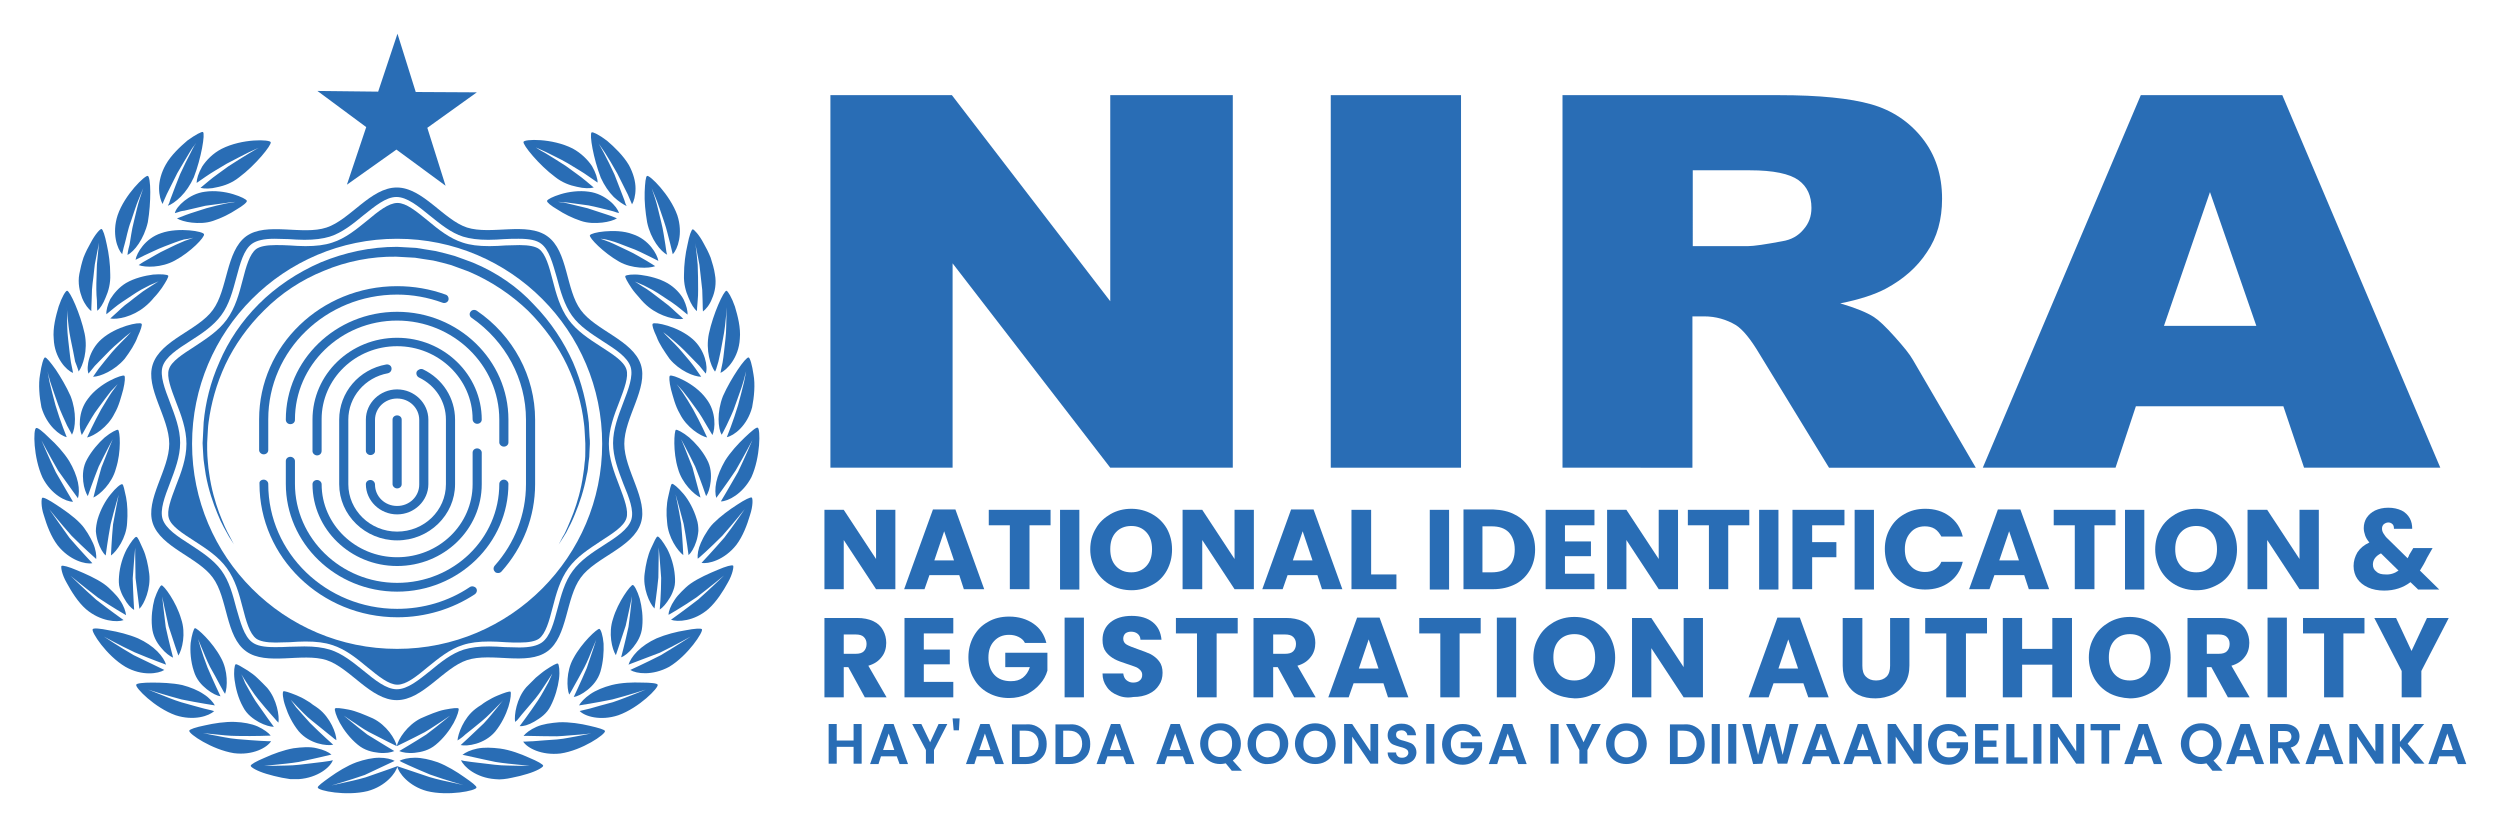 <?xml version="1.0" encoding="utf-8"?>
<!-- Generator: Adobe Illustrator 26.0.1, SVG Export Plug-In . SVG Version: 6.00 Build 0)  -->
<svg version="1.1" id="Layer_1" xmlns="http://www.w3.org/2000/svg" xmlns:xlink="http://www.w3.org/1999/xlink" x="0px" y="0px"
	 viewBox="0 0 712 237" style="enable-background:new 0 0 712 237;" xml:space="preserve">
<style type="text/css">
	.st0{fill:#296DB5;}
</style>
<g>
	<g>
		<polygon class="st0" points="245.4,206.2 245.4,217.5 243.1,217.5 243.1,212.7 238.3,212.7 238.3,217.5 236,217.5 236,206.2 
			238.3,206.2 238.3,210.9 243.1,210.9 243.1,206.2 		"/>
		<path class="st0" d="M255.4,215.4h-4.5l-0.7,2.2h-2.4l4.1-11.4h2.6l4.1,11.4h-2.4L255.4,215.4z M254.7,213.6l-1.6-4.7l-1.6,4.7
			H254.7z"/>
		<polygon class="st0" points="269.8,206.2 266,213.6 266,217.5 263.7,217.5 263.7,213.6 259.8,206.2 262.4,206.2 264.9,211.4 
			267.3,206.2 		"/>
		<path class="st0" d="M282.7,215.4h-4.5l-0.7,2.2h-2.4l4.1-11.4h2.6l4.1,11.4h-2.4L282.7,215.4z M282.1,213.6l-1.6-4.7l-1.6,4.7
			H282.1z"/>
		<path class="st0" d="M295.3,206.9c0.9,0.5,1.6,1.1,2.1,2c0.5,0.9,0.7,1.9,0.7,3c0,1.1-0.2,2.1-0.7,3c-0.5,0.8-1.2,1.5-2.1,2
			c-0.9,0.5-2,0.7-3.1,0.7h-4v-11.3h4C293.3,206.2,294.4,206.4,295.3,206.9 M294.8,214.6c0.6-0.7,1-1.6,1-2.7c0-1.2-0.3-2.1-1-2.8
			c-0.7-0.7-1.6-1-2.8-1h-1.6v7.5h1.6C293.2,215.6,294.2,215.3,294.8,214.6"/>
		<path class="st0" d="M307.7,206.9c0.9,0.5,1.6,1.1,2.1,2c0.5,0.9,0.7,1.9,0.7,3c0,1.1-0.2,2.1-0.7,3c-0.5,0.8-1.2,1.5-2.1,2
			c-0.9,0.5-2,0.7-3.1,0.7h-4v-11.3h4C305.7,206.2,306.8,206.4,307.7,206.9 M307.2,214.6c0.6-0.7,1-1.6,1-2.7c0-1.2-0.3-2.1-1-2.8
			c-0.7-0.7-1.6-1-2.8-1h-1.6v7.5h1.6C305.6,215.6,306.5,215.3,307.2,214.6"/>
		<path class="st0" d="M319.9,215.4h-4.5l-0.7,2.2h-2.4l4.1-11.4h2.6l4.1,11.4h-2.4L319.9,215.4z M319.3,213.6l-1.6-4.7l-1.6,4.7
			H319.3z"/>
		<path class="st0" d="M336.9,215.4h-4.5l-0.7,2.2h-2.4l4.1-11.4h2.6l4.1,11.4h-2.4L336.9,215.4z M336.3,213.6l-1.6-4.7l-1.6,4.7
			H336.3z"/>
		<path class="st0" d="M350.8,219.5l-1.7-2.1c-0.5,0.1-1,0.2-1.5,0.2c-1.1,0-2-0.2-2.9-0.7c-0.9-0.5-1.6-1.2-2.1-2.1
			c-0.5-0.9-0.8-1.9-0.8-3c0-1.1,0.3-2.1,0.8-3c0.5-0.9,1.2-1.6,2.1-2.1c0.9-0.5,1.9-0.7,2.9-0.7c1.1,0,2,0.2,2.9,0.7
			c0.9,0.5,1.6,1.2,2.1,2.1c0.5,0.9,0.8,1.9,0.8,3c0,1-0.2,1.9-0.6,2.8c-0.4,0.8-1,1.5-1.7,2l2.6,2.9H350.8z M344.5,213.8
			c0.3,0.6,0.7,1,1.2,1.3c0.5,0.3,1.1,0.5,1.8,0.5c0.7,0,1.3-0.2,1.8-0.5c0.5-0.3,0.9-0.7,1.2-1.3c0.3-0.6,0.4-1.2,0.4-2
			s-0.1-1.4-0.4-2c-0.3-0.6-0.7-1-1.2-1.3s-1.1-0.5-1.8-0.5c-0.7,0-1.3,0.2-1.8,0.5c-0.5,0.3-0.9,0.7-1.2,1.3
			c-0.3,0.6-0.4,1.2-0.4,2S344.2,213.3,344.5,213.8"/>
		<path class="st0" d="M358.2,216.9c-0.9-0.5-1.6-1.2-2.1-2.1c-0.5-0.9-0.8-1.9-0.8-3c0-1.1,0.3-2.1,0.8-3c0.5-0.9,1.2-1.6,2.1-2.1
			c0.9-0.5,1.9-0.7,2.9-0.7c1.1,0,2,0.3,2.9,0.7c0.9,0.5,1.6,1.2,2.1,2.1c0.5,0.9,0.8,1.9,0.8,3c0,1.1-0.3,2.1-0.8,3
			c-0.5,0.9-1.2,1.6-2.1,2.1c-0.9,0.5-1.9,0.7-2.9,0.7C360,217.7,359.1,217.4,358.2,216.9 M362.9,215.2c0.5-0.3,0.9-0.7,1.2-1.3
			c0.3-0.6,0.4-1.2,0.4-2c0-0.8-0.1-1.4-0.4-2c-0.3-0.6-0.7-1-1.2-1.3c-0.5-0.3-1.1-0.5-1.8-0.5c-0.7,0-1.3,0.2-1.8,0.5
			c-0.5,0.3-0.9,0.7-1.2,1.3c-0.3,0.6-0.4,1.2-0.4,2c0,0.8,0.1,1.4,0.4,2c0.3,0.6,0.7,1,1.2,1.3c0.5,0.3,1.1,0.5,1.8,0.5
			C361.8,215.6,362.4,215.5,362.9,215.2"/>
		<path class="st0" d="M371.7,216.9c-0.9-0.5-1.6-1.2-2.1-2.1c-0.5-0.9-0.8-1.9-0.8-3c0-1.1,0.3-2.1,0.8-3c0.5-0.9,1.2-1.6,2.1-2.1
			c0.9-0.5,1.9-0.7,2.9-0.7c1.1,0,2,0.3,2.9,0.7c0.9,0.5,1.6,1.2,2.1,2.1c0.5,0.9,0.8,1.9,0.8,3c0,1.1-0.3,2.1-0.8,3
			c-0.5,0.9-1.2,1.6-2.1,2.1c-0.9,0.5-1.9,0.7-2.9,0.7S372.6,217.4,371.7,216.9 M376.4,215.2c0.5-0.3,0.9-0.7,1.2-1.3
			c0.3-0.6,0.4-1.2,0.4-2c0-0.8-0.1-1.4-0.4-2c-0.3-0.6-0.7-1-1.2-1.3c-0.5-0.3-1.1-0.5-1.8-0.5s-1.3,0.2-1.8,0.5
			c-0.5,0.3-0.9,0.7-1.2,1.3c-0.3,0.6-0.4,1.2-0.4,2c0,0.8,0.1,1.4,0.4,2c0.3,0.6,0.7,1,1.2,1.3c0.5,0.3,1.1,0.5,1.8,0.5
			S375.9,215.5,376.4,215.2"/>
		<polygon class="st0" points="392.5,217.5 390.3,217.5 385.1,209.8 385.1,217.5 382.8,217.5 382.8,206.2 385.1,206.2 390.3,214 
			390.3,206.2 392.5,206.2 		"/>
		<path class="st0" d="M397.3,217.3c-0.6-0.3-1.1-0.7-1.5-1.2c-0.4-0.5-0.6-1.1-0.6-1.8h2.4c0,0.5,0.2,0.8,0.5,1.1
			c0.3,0.3,0.7,0.4,1.2,0.4c0.5,0,0.9-0.1,1.3-0.4c0.3-0.3,0.5-0.6,0.5-1c0-0.3-0.1-0.6-0.3-0.8c-0.2-0.2-0.5-0.4-0.8-0.5
			c-0.3-0.1-0.7-0.3-1.3-0.4c-0.7-0.2-1.3-0.4-1.8-0.6c-0.5-0.2-0.9-0.5-1.2-1c-0.3-0.4-0.5-1-0.5-1.7c0-0.7,0.2-1.3,0.5-1.8
			c0.3-0.5,0.8-0.9,1.4-1.1c0.6-0.3,1.3-0.4,2.1-0.4c1.2,0,2.1,0.3,2.9,0.9c0.7,0.6,1.1,1.4,1.2,2.4h-2.5c0-0.4-0.2-0.7-0.5-1
			c-0.3-0.3-0.7-0.4-1.2-0.4c-0.4,0-0.8,0.1-1.1,0.3c-0.3,0.2-0.4,0.6-0.4,1c0,0.3,0.1,0.6,0.3,0.8c0.2,0.2,0.5,0.4,0.7,0.5
			c0.3,0.1,0.7,0.3,1.3,0.4c0.7,0.2,1.3,0.4,1.8,0.6c0.5,0.2,0.9,0.5,1.2,1c0.3,0.4,0.5,1,0.5,1.7c0,0.6-0.2,1.2-0.5,1.7
			c-0.3,0.5-0.8,0.9-1.4,1.2c-0.6,0.3-1.3,0.5-2.2,0.5C398.6,217.7,397.9,217.5,397.3,217.3"/>
		<rect x="406.2" y="206.2" class="st0" width="2.3" height="11.3"/>
		<path class="st0" d="M419.3,209.6c-0.3-0.5-0.6-0.8-1.1-1.1c-0.5-0.2-1-0.4-1.6-0.4c-0.7,0-1.3,0.2-1.8,0.5s-0.9,0.7-1.2,1.3
			c-0.3,0.6-0.4,1.2-0.4,2c0,0.8,0.2,1.4,0.4,2c0.3,0.6,0.7,1,1.2,1.3c0.5,0.3,1.1,0.5,1.9,0.5c0.9,0,1.6-0.2,2.1-0.7
			c0.6-0.5,0.9-1.1,1.1-1.9h-3.9v-1.7h6.1v2c-0.2,0.8-0.5,1.5-1,2.2c-0.5,0.7-1.1,1.2-1.9,1.6c-0.8,0.4-1.7,0.6-2.6,0.6
			c-1.1,0-2.1-0.2-3-0.7c-0.9-0.5-1.6-1.2-2.1-2.1c-0.5-0.9-0.8-1.9-0.8-3s0.3-2.1,0.8-3c0.5-0.9,1.2-1.6,2.1-2.1
			c0.9-0.5,1.9-0.7,3-0.7c1.3,0,2.4,0.3,3.3,0.9c0.9,0.6,1.6,1.5,1.9,2.6H419.3z"/>
		<path class="st0" d="M431.6,215.4h-4.5l-0.7,2.2H424l4.1-11.4h2.6l4.1,11.4h-2.4L431.6,215.4z M431,213.6l-1.6-4.7l-1.6,4.7H431z"
			/>
		<rect x="441.6" y="206.2" class="st0" width="2.3" height="11.3"/>
		<polygon class="st0" points="455.9,206.2 452.1,213.6 452.1,217.5 449.8,217.5 449.8,213.6 446,206.2 448.5,206.2 451,211.4 
			453.4,206.2 		"/>
		<path class="st0" d="M460.3,216.9c-0.9-0.5-1.6-1.2-2.1-2.1c-0.5-0.9-0.8-1.9-0.8-3c0-1.1,0.3-2.1,0.8-3c0.5-0.9,1.2-1.6,2.1-2.1
			c0.9-0.5,1.9-0.7,2.9-0.7c1.1,0,2,0.3,2.9,0.7c0.9,0.5,1.6,1.2,2.1,2.1c0.5,0.9,0.8,1.9,0.8,3c0,1.1-0.3,2.1-0.8,3
			c-0.5,0.9-1.2,1.6-2.1,2.1c-0.9,0.5-1.9,0.7-2.9,0.7S461.2,217.4,460.3,216.9 M465,215.2c0.5-0.3,0.9-0.7,1.2-1.3
			c0.3-0.6,0.4-1.2,0.4-2c0-0.8-0.1-1.4-0.4-2c-0.3-0.6-0.7-1-1.2-1.3c-0.5-0.3-1.1-0.5-1.8-0.5s-1.3,0.2-1.8,0.5
			c-0.5,0.3-0.9,0.7-1.2,1.3c-0.3,0.6-0.4,1.2-0.4,2c0,0.8,0.1,1.4,0.4,2c0.3,0.6,0.7,1,1.2,1.3c0.5,0.3,1.1,0.5,1.8,0.5
			S464.5,215.5,465,215.2"/>
		<path class="st0" d="M482.7,206.9c0.9,0.5,1.6,1.1,2.1,2c0.5,0.9,0.7,1.9,0.7,3c0,1.1-0.2,2.1-0.7,3c-0.5,0.8-1.2,1.5-2.1,2
			c-0.9,0.5-2,0.7-3.1,0.7h-4v-11.3h4C480.7,206.2,481.8,206.4,482.7,206.9 M482.2,214.6c0.6-0.7,1-1.6,1-2.7c0-1.2-0.3-2.1-1-2.8
			c-0.6-0.7-1.6-1-2.8-1h-1.6v7.5h1.6C480.7,215.6,481.6,215.3,482.2,214.6"/>
		<rect x="487.5" y="206.2" class="st0" width="2.3" height="11.3"/>
		<rect x="492.2" y="206.2" class="st0" width="2.3" height="11.3"/>
		<polygon class="st0" points="512.2,206.2 509,217.5 506.3,217.5 504.2,209.5 501.9,217.5 499.3,217.6 496.2,206.2 498.7,206.2 
			500.7,215 503,206.2 505.5,206.2 507.7,215 509.7,206.2 		"/>
		<path class="st0" d="M520.8,215.4h-4.5l-0.7,2.2h-2.4l4.1-11.4h2.7l4.1,11.4h-2.4L520.8,215.4z M520.2,213.6l-1.6-4.7l-1.6,4.7
			H520.2z"/>
		<path class="st0" d="M532.7,215.4h-4.5l-0.7,2.2H525l4.1-11.4h2.7l4.1,11.4h-2.4L532.7,215.4z M532.1,213.6l-1.6-4.7l-1.6,4.7
			H532.1z"/>
		<polygon class="st0" points="547.3,217.5 545,217.5 539.9,209.8 539.9,217.5 537.6,217.5 537.6,206.2 539.9,206.2 545,214 
			545,206.2 547.3,206.2 		"/>
		<path class="st0" d="M557.7,209.6c-0.3-0.5-0.6-0.8-1.1-1.1c-0.5-0.2-1-0.4-1.6-0.4c-0.7,0-1.3,0.2-1.8,0.5
			c-0.5,0.3-0.9,0.7-1.2,1.3c-0.3,0.6-0.4,1.2-0.4,2c0,0.8,0.1,1.4,0.4,2c0.3,0.6,0.7,1,1.2,1.3c0.5,0.3,1.1,0.5,1.9,0.5
			c0.9,0,1.6-0.2,2.1-0.7c0.6-0.5,0.9-1.1,1.1-1.9h-3.9v-1.7h6.1v2c-0.2,0.8-0.5,1.5-1,2.2c-0.5,0.7-1.1,1.2-1.9,1.6
			c-0.8,0.4-1.7,0.6-2.6,0.6c-1.1,0-2.1-0.2-3-0.7c-0.9-0.5-1.6-1.2-2.1-2.1c-0.5-0.9-0.8-1.9-0.8-3s0.3-2.1,0.8-3
			c0.5-0.9,1.2-1.6,2.1-2.1c0.9-0.5,1.9-0.7,2.9-0.7c1.3,0,2.4,0.3,3.3,0.9c0.9,0.6,1.6,1.5,1.9,2.6H557.7z"/>
		<polygon class="st0" points="564.8,208 564.8,210.9 568.6,210.9 568.6,212.7 564.8,212.7 564.8,215.7 569.1,215.7 569.1,217.5 
			562.5,217.5 562.5,206.2 569.1,206.2 569.1,208 		"/>
		<polygon class="st0" points="573.7,215.7 577.4,215.7 577.4,217.5 571.4,217.5 571.4,206.2 573.7,206.2 		"/>
		<rect x="579.1" y="206.2" class="st0" width="2.3" height="11.3"/>
		<polygon class="st0" points="593.6,217.5 591.3,217.5 586.1,209.8 586.1,217.5 583.9,217.5 583.9,206.2 586.1,206.2 591.3,214 
			591.3,206.2 593.6,206.2 		"/>
		<polygon class="st0" points="603.8,206.2 603.8,208 600.7,208 600.7,217.5 598.5,217.5 598.5,208 595.4,208 595.4,206.2 		"/>
		<path class="st0" d="M612.6,215.4h-4.5l-0.7,2.2H605l4.1-11.4h2.6l4.1,11.4h-2.4L612.6,215.4z M612,213.6l-1.6-4.7l-1.6,4.7H612z"
			/>
		<path class="st0" d="M630.1,219.5l-1.7-2.1c-0.5,0.1-1,0.2-1.5,0.2c-1.1,0-2-0.2-2.9-0.7c-0.9-0.5-1.6-1.2-2.1-2.1
			c-0.5-0.9-0.8-1.9-0.8-3c0-1.1,0.3-2.1,0.8-3c0.5-0.9,1.2-1.6,2.1-2.1c0.9-0.5,1.9-0.7,2.9-0.7c1.1,0,2,0.2,2.9,0.7
			c0.9,0.5,1.6,1.2,2.1,2.1c0.5,0.9,0.8,1.9,0.8,3c0,1-0.2,1.9-0.6,2.8c-0.4,0.8-1,1.5-1.7,2l2.6,2.9H630.1z M623.9,213.8
			c0.3,0.6,0.7,1,1.2,1.3c0.5,0.3,1.1,0.5,1.8,0.5c0.7,0,1.3-0.2,1.8-0.5c0.5-0.3,0.9-0.7,1.2-1.3c0.3-0.6,0.4-1.2,0.4-2
			s-0.1-1.4-0.4-2c-0.3-0.6-0.7-1-1.2-1.3c-0.5-0.3-1.1-0.5-1.8-0.5c-0.7,0-1.3,0.2-1.8,0.5c-0.5,0.3-0.9,0.7-1.2,1.3
			c-0.3,0.6-0.4,1.2-0.4,2S623.6,213.3,623.9,213.8"/>
		<path class="st0" d="M641.6,215.4h-4.5l-0.7,2.2H634l4.1-11.4h2.6l4.1,11.4h-2.4L641.6,215.4z M641,213.6l-1.6-4.7l-1.6,4.7H641z"
			/>
		<path class="st0" d="M652.4,217.5l-2.5-4.4h-1.1v4.4h-2.3v-11.3h4.3c0.9,0,1.6,0.2,2.2,0.5c0.6,0.3,1.1,0.7,1.4,1.2
			c0.3,0.5,0.5,1.1,0.5,1.8c0,0.7-0.2,1.4-0.6,2c-0.4,0.6-1.1,1-1.9,1.2l2.7,4.6H652.4z M648.8,211.4h1.9c0.6,0,1.1-0.2,1.4-0.4
			c0.3-0.3,0.5-0.7,0.5-1.2c0-0.5-0.2-0.9-0.5-1.2c-0.3-0.3-0.8-0.4-1.4-0.4h-1.9V211.4z"/>
		<path class="st0" d="M664.2,215.4h-4.5l-0.7,2.2h-2.4l4.1-11.4h2.6l4.1,11.4h-2.4L664.2,215.4z M663.5,213.6l-1.6-4.7l-1.6,4.7
			H663.5z"/>
		<polygon class="st0" points="678.8,217.5 676.5,217.5 671.3,209.8 671.3,217.5 669.1,217.5 669.1,206.2 671.3,206.2 676.5,214 
			676.5,206.2 678.8,206.2 		"/>
		<polygon class="st0" points="687.7,217.5 683.5,212.5 683.5,217.5 681.3,217.5 681.3,206.2 683.5,206.2 683.5,211.3 687.7,206.2 
			690.4,206.2 685.7,211.8 690.5,217.5 		"/>
		<path class="st0" d="M699.2,215.4h-4.5l-0.7,2.2h-2.4l4.1-11.4h2.6l4.1,11.4H700L699.2,215.4z M698.6,213.6l-1.6-4.7l-1.6,4.7
			H698.6z"/>
	</g>
	<polygon class="st0" points="273.3,204.6 273.1,208 271.6,208 271.3,204.6 	"/>
	<g>
		<path class="st0" d="M246.3,198.6l-4.7-8.6h-1.3v8.6h-5.5V176h9.3c1.8,0,3.3,0.3,4.6,0.9c1.3,0.6,2.2,1.5,2.8,2.6
			c0.6,1.1,0.9,2.3,0.9,3.6c0,1.5-0.4,2.9-1.3,4c-0.9,1.2-2.1,2-3.8,2.5l5.2,9H246.3z M240.3,186.2h3.4c1,0,1.8-0.2,2.3-0.7
			c0.5-0.5,0.8-1.2,0.8-2.1c0-0.9-0.3-1.5-0.8-2c-0.5-0.5-1.3-0.7-2.3-0.7h-3.4V186.2z"/>
		<polygon class="st0" points="263.1,180.4 263.1,185 270.5,185 270.5,189.2 263.1,189.2 263.1,194.2 271.5,194.2 271.5,198.6 
			257.6,198.6 257.6,176 271.5,176 271.5,180.4 		"/>
		<path class="st0" d="M291.9,183.1c-0.4-0.8-1-1.3-1.8-1.7c-0.8-0.4-1.7-0.6-2.7-0.6c-1.8,0-3.2,0.6-4.3,1.8
			c-1.1,1.2-1.6,2.7-1.6,4.7c0,2.1,0.6,3.7,1.7,4.9c1.1,1.2,2.7,1.8,4.7,1.8c1.4,0,2.5-0.3,3.4-1c0.9-0.7,1.6-1.7,2-3h-7v-4.1h12
			v5.1c-0.4,1.4-1.1,2.7-2.1,3.8c-1,1.2-2.2,2.1-3.7,2.9c-1.5,0.7-3.2,1.1-5.1,1.1c-2.2,0-4.2-0.5-6-1.5c-1.8-1-3.1-2.3-4.1-4.1
			c-1-1.7-1.5-3.7-1.5-6c0-2.2,0.5-4.2,1.5-6c1-1.8,2.3-3.1,4.1-4.1c1.7-1,3.7-1.5,6-1.5c2.7,0,5,0.7,6.9,2c1.9,1.3,3.1,3.1,3.7,5.5
			H291.9z"/>
		<rect x="303.2" y="175.9" class="st0" width="5.5" height="22.7"/>
		<path class="st0" d="M318.3,198c-1.3-0.5-2.4-1.3-3.1-2.4c-0.8-1.1-1.2-2.3-1.2-3.8h5.9c0.1,0.8,0.4,1.5,0.9,1.9
			c0.5,0.4,1.1,0.7,1.9,0.7c0.8,0,1.5-0.2,1.9-0.6c0.5-0.4,0.7-0.9,0.7-1.6c0-0.6-0.2-1-0.6-1.4c-0.4-0.4-0.8-0.7-1.4-0.9
			c-0.6-0.2-1.3-0.5-2.3-0.8c-1.5-0.5-2.7-0.9-3.6-1.4c-0.9-0.5-1.7-1.1-2.4-2c-0.7-0.9-1-2-1-3.5c0-2.1,0.8-3.8,2.3-5
			c1.5-1.2,3.5-1.8,6-1.8c2.5,0,4.5,0.6,6,1.8c1.5,1.2,2.3,2.9,2.5,5h-6c0-0.7-0.3-1.3-0.8-1.7c-0.5-0.4-1.1-0.6-1.9-0.6
			c-0.7,0-1.2,0.2-1.6,0.5c-0.4,0.4-0.6,0.9-0.6,1.5c0,0.7,0.3,1.3,1,1.7c0.7,0.4,1.8,0.8,3.2,1.3c1.5,0.5,2.7,1,3.6,1.4
			c0.9,0.5,1.7,1.1,2.4,2c0.7,0.9,1,2,1,3.3c0,1.3-0.3,2.5-1,3.5c-0.7,1.1-1.6,1.9-2.9,2.5c-1.3,0.6-2.7,0.9-4.4,0.9
			C321.1,198.8,319.6,198.6,318.3,198"/>
		<polygon class="st0" points="352.5,176 352.5,180.4 346.5,180.4 346.5,198.6 340.9,198.6 340.9,180.4 334.9,180.4 334.9,176 		"/>
		<path class="st0" d="M368.6,198.6l-4.7-8.6h-1.3v8.6H357V176h9.3c1.8,0,3.3,0.3,4.6,0.9c1.3,0.6,2.2,1.5,2.8,2.6
			c0.6,1.1,0.9,2.3,0.9,3.6c0,1.5-0.4,2.9-1.3,4c-0.9,1.2-2.1,2-3.8,2.5l5.2,9H368.6z M362.6,186.2h3.4c1,0,1.8-0.2,2.3-0.7
			c0.5-0.5,0.8-1.2,0.8-2.1c0-0.9-0.3-1.5-0.8-2c-0.5-0.5-1.3-0.7-2.3-0.7h-3.4V186.2z"/>
		<path class="st0" d="M394,194.6h-8.5l-1.4,4h-5.8l8.2-22.7h6.4l8.2,22.7h-5.8L394,194.6z M392.6,190.4l-2.8-8.3l-2.8,8.3H392.6z"
			/>
		<polygon class="st0" points="421.7,176 421.7,180.4 415.7,180.4 415.7,198.6 410.2,198.6 410.2,180.4 404.2,180.4 404.2,176 		"/>
		<rect x="426.3" y="175.9" class="st0" width="5.5" height="22.7"/>
		<path class="st0" d="M442.5,197.4c-1.8-1-3.2-2.4-4.2-4.1c-1-1.8-1.6-3.8-1.6-6c0-2.2,0.5-4.2,1.6-6c1-1.8,2.5-3.1,4.2-4.1
			c1.8-1,3.7-1.5,5.9-1.5c2.1,0,4.1,0.5,5.9,1.5c1.8,1,3.2,2.4,4.2,4.1c1,1.8,1.5,3.8,1.5,6c0,2.2-0.5,4.2-1.5,6
			c-1,1.8-2.4,3.2-4.2,4.1c-1.8,1-3.7,1.5-5.8,1.5C446.2,198.8,444.2,198.3,442.5,197.4 M452.7,192c1.1-1.2,1.6-2.8,1.6-4.8
			c0-2-0.5-3.6-1.6-4.8c-1.1-1.2-2.5-1.8-4.3-1.8c-1.8,0-3.3,0.6-4.4,1.8c-1.1,1.2-1.6,2.8-1.6,4.8c0,2,0.5,3.6,1.6,4.8
			c1.1,1.2,2.5,1.8,4.4,1.8C450.1,193.8,451.6,193.2,452.7,192"/>
		<polygon class="st0" points="485,198.6 479.5,198.6 470.3,184.6 470.3,198.6 464.8,198.6 464.8,176 470.3,176 479.5,190 
			479.5,176 485,176 		"/>
		<path class="st0" d="M513.6,194.6h-8.5l-1.4,4H498l8.2-22.7h6.4l8.2,22.7h-5.8L513.6,194.6z M512.1,190.4l-2.8-8.3l-2.8,8.3H512.1
			z"/>
		<path class="st0" d="M530.4,176v13.6c0,1.4,0.3,2.4,1,3.1c0.7,0.7,1.6,1.1,2.9,1.1c1.3,0,2.3-0.4,3-1.1c0.7-0.7,1-1.8,1-3.1V176
			h5.5v13.5c0,2-0.4,3.7-1.3,5.1c-0.9,1.4-2,2.5-3.5,3.2c-1.5,0.7-3.1,1.1-4.9,1.1c-1.8,0-3.4-0.3-4.8-1c-1.4-0.7-2.5-1.8-3.3-3.2
			c-0.8-1.4-1.2-3.1-1.2-5.1V176H530.4z"/>
		<polygon class="st0" points="565.9,176 565.9,180.4 559.9,180.4 559.9,198.6 554.3,198.6 554.3,180.4 548.3,180.4 548.3,176 		"/>
		<polygon class="st0" points="590.1,176 590.1,198.6 584.5,198.6 584.5,189.3 575.9,189.3 575.9,198.6 570.4,198.6 570.4,176 
			575.9,176 575.9,184.8 584.5,184.8 584.5,176 		"/>
		<path class="st0" d="M600.7,197.4c-1.8-1-3.2-2.4-4.2-4.1c-1-1.8-1.6-3.8-1.6-6c0-2.2,0.5-4.2,1.6-6c1-1.8,2.5-3.1,4.2-4.1
			c1.8-1,3.7-1.5,5.9-1.5c2.1,0,4.1,0.5,5.9,1.5c1.8,1,3.2,2.4,4.2,4.1c1,1.8,1.5,3.8,1.5,6c0,2.2-0.5,4.2-1.6,6
			c-1,1.8-2.4,3.2-4.2,4.1c-1.8,1-3.7,1.5-5.8,1.5C604.4,198.8,602.4,198.3,600.7,197.4 M610.9,192c1.1-1.2,1.6-2.8,1.6-4.8
			c0-2-0.5-3.6-1.6-4.8c-1.1-1.2-2.5-1.8-4.3-1.8c-1.8,0-3.3,0.6-4.4,1.8c-1.1,1.2-1.6,2.8-1.6,4.8c0,2,0.5,3.6,1.6,4.8
			c1.1,1.2,2.5,1.8,4.4,1.8C608.3,193.8,609.8,193.2,610.9,192"/>
		<path class="st0" d="M634.5,198.6l-4.7-8.6h-1.3v8.6H623V176h9.3c1.8,0,3.3,0.3,4.6,0.9c1.3,0.6,2.2,1.5,2.8,2.6
			c0.6,1.1,0.9,2.3,0.9,3.6c0,1.5-0.4,2.9-1.3,4c-0.9,1.2-2.1,2-3.8,2.5l5.2,9H634.5z M628.5,186.2h3.4c1,0,1.8-0.2,2.3-0.7
			c0.5-0.5,0.8-1.2,0.8-2.1c0-0.9-0.3-1.5-0.8-2c-0.5-0.5-1.3-0.7-2.3-0.7h-3.4V186.2z"/>
		<rect x="645.8" y="175.9" class="st0" width="5.5" height="22.7"/>
		<polygon class="st0" points="673.4,176 673.4,180.4 667.4,180.4 667.4,198.6 661.9,198.6 661.9,180.4 655.9,180.4 655.9,176 		"/>
		<polygon class="st0" points="697.4,176 689.6,191.1 689.6,198.6 684,198.6 684,191.1 676.2,176 682.4,176 686.8,185.4 691.2,176 
					"/>
	</g>
	<g>
		<polygon class="st0" points="255,167.8 249.5,167.8 240.3,153.8 240.3,167.8 234.8,167.8 234.8,145.2 240.3,145.2 249.5,159.2 
			249.5,145.2 255,145.2 		"/>
		<path class="st0" d="M273.2,163.8h-8.5l-1.4,4h-5.8l8.2-22.7h6.4l8.2,22.7h-5.8L273.2,163.8z M271.7,159.6l-2.8-8.3l-2.8,8.3
			H271.7z"/>
		<polygon class="st0" points="299.2,145.2 299.2,149.6 293.2,149.6 293.2,167.8 287.6,167.8 287.6,149.6 281.6,149.6 281.6,145.2 
					"/>
		<rect x="301.9" y="145.2" class="st0" width="5.5" height="22.7"/>
		<path class="st0" d="M316.3,166.6c-1.8-1-3.2-2.4-4.2-4.1c-1-1.8-1.6-3.8-1.6-6c0-2.2,0.5-4.2,1.6-6c1-1.8,2.5-3.1,4.2-4.1
			c1.8-1,3.7-1.5,5.9-1.5c2.1,0,4.1,0.5,5.9,1.5c1.8,1,3.2,2.4,4.2,4.1c1,1.8,1.5,3.8,1.5,6c0,2.2-0.5,4.2-1.5,6
			c-1,1.8-2.4,3.2-4.2,4.1c-1.8,1-3.7,1.5-5.8,1.5C320.1,168.1,318.1,167.6,316.3,166.6 M326.5,161.2c1.1-1.2,1.6-2.8,1.6-4.8
			c0-2-0.5-3.6-1.6-4.8c-1.1-1.2-2.5-1.8-4.3-1.8c-1.8,0-3.3,0.6-4.4,1.8c-1.1,1.2-1.6,2.8-1.6,4.8c0,2,0.5,3.6,1.6,4.8
			c1.1,1.2,2.5,1.8,4.4,1.8C324,163,325.4,162.4,326.5,161.2"/>
		<polygon class="st0" points="357.1,167.8 351.6,167.8 342.4,153.8 342.4,167.8 336.8,167.8 336.8,145.2 342.4,145.2 351.6,159.2 
			351.6,145.2 357.1,145.2 		"/>
		<path class="st0" d="M375.2,163.8h-8.5l-1.4,4h-5.8l8.2-22.7h6.4l8.2,22.7h-5.8L375.2,163.8z M373.8,159.6l-2.8-8.3l-2.8,8.3
			H373.8z"/>
		<polygon class="st0" points="390.5,163.6 397.7,163.6 397.7,167.8 384.9,167.8 384.9,145.2 390.5,145.2 		"/>
		<rect x="407.2" y="145.2" class="st0" width="5.5" height="22.7"/>
		<path class="st0" d="M431.5,146.6c1.8,0.9,3.2,2.3,4.2,4c1,1.7,1.5,3.7,1.5,5.9c0,2.2-0.5,4.2-1.5,5.9c-1,1.7-2.4,3.1-4.2,4
			c-1.8,0.9-3.9,1.4-6.2,1.4h-8.5v-22.7h8.5C427.6,145.2,429.7,145.6,431.5,146.6 M429.7,161.3c1.2-1.1,1.7-2.8,1.7-4.8
			c0-2.1-0.6-3.7-1.7-4.9c-1.2-1.2-2.8-1.7-4.9-1.7h-2.6V163h2.6C426.9,163,428.6,162.5,429.7,161.3"/>
		<polygon class="st0" points="445.7,149.6 445.7,154.2 453.1,154.2 453.1,158.4 445.7,158.4 445.7,163.4 454.1,163.4 454.1,167.8 
			440.2,167.8 440.2,145.2 454.1,145.2 454.1,149.6 		"/>
		<polygon class="st0" points="477.9,167.8 472.4,167.8 463.2,153.8 463.2,167.8 457.7,167.8 457.7,145.2 463.2,145.2 472.4,159.2 
			472.4,145.2 477.9,145.2 		"/>
		<polygon class="st0" points="498.2,145.2 498.2,149.6 492.2,149.6 492.2,167.8 486.7,167.8 486.7,149.6 480.7,149.6 480.7,145.2 
					"/>
		<rect x="501" y="145.2" class="st0" width="5.5" height="22.7"/>
		<polygon class="st0" points="525.3,145.2 525.3,149.6 516.1,149.6 516.1,154.4 523,154.4 523,158.7 516.1,158.7 516.1,167.8 
			510.5,167.8 510.5,145.2 		"/>
		<rect x="528.2" y="145.2" class="st0" width="5.5" height="22.7"/>
		<path class="st0" d="M538.3,150.5c1-1.8,2.3-3.1,4.1-4.1c1.7-1,3.7-1.5,5.9-1.5c2.7,0,5,0.7,6.9,2.1c1.9,1.4,3.2,3.4,3.8,5.8h-6.1
			c-0.5-0.9-1.1-1.7-1.9-2.2c-0.8-0.5-1.8-0.7-2.8-0.7c-1.7,0-3.1,0.6-4.1,1.8c-1.1,1.2-1.6,2.8-1.6,4.7c0,2,0.5,3.6,1.6,4.7
			c1,1.2,2.4,1.8,4.1,1.8c1.1,0,2-0.2,2.8-0.7c0.8-0.5,1.5-1.2,1.9-2.2h6.1c-0.6,2.5-1.9,4.4-3.8,5.8c-1.9,1.4-4.2,2.1-6.9,2.1
			c-2.2,0-4.2-0.5-5.9-1.5c-1.7-1-3.1-2.3-4.1-4.1c-1-1.7-1.5-3.7-1.5-6C536.8,154.2,537.3,152.2,538.3,150.5"/>
		<path class="st0" d="M576.5,163.8H568l-1.4,4h-5.8l8.2-22.7h6.4l8.2,22.7h-5.8L576.5,163.8z M575,159.6l-2.8-8.3l-2.8,8.3H575z"/>
		<polygon class="st0" points="602.5,145.2 602.5,149.6 596.5,149.6 596.5,167.8 590.9,167.8 590.9,149.6 584.9,149.6 584.9,145.2 
					"/>
		<rect x="605.2" y="145.2" class="st0" width="5.5" height="22.7"/>
		<path class="st0" d="M619.6,166.6c-1.8-1-3.2-2.4-4.2-4.1c-1-1.8-1.6-3.8-1.6-6c0-2.2,0.5-4.2,1.6-6c1-1.8,2.5-3.1,4.2-4.1
			c1.8-1,3.7-1.5,5.9-1.5c2.1,0,4.1,0.5,5.9,1.5c1.8,1,3.2,2.4,4.2,4.1c1,1.8,1.5,3.8,1.5,6c0,2.2-0.5,4.2-1.5,6
			c-1,1.8-2.4,3.2-4.2,4.1c-1.8,1-3.7,1.5-5.8,1.5C623.4,168.1,621.4,167.6,619.6,166.6 M629.8,161.2c1.1-1.2,1.6-2.8,1.6-4.8
			c0-2-0.5-3.6-1.6-4.8c-1.1-1.2-2.5-1.8-4.3-1.8c-1.8,0-3.3,0.6-4.4,1.8c-1.1,1.2-1.6,2.8-1.6,4.8c0,2,0.5,3.6,1.6,4.8
			c1.1,1.2,2.5,1.8,4.4,1.8C627.3,163,628.7,162.4,629.8,161.2"/>
		<polygon class="st0" points="660.4,167.8 654.9,167.8 645.7,153.8 645.7,167.8 640.1,167.8 640.1,145.2 645.7,145.2 654.9,159.2 
			654.9,145.2 660.4,145.2 		"/>
		<path class="st0" d="M688.6,167.8l-2.1-2c-2.1,1.6-4.6,2.4-7.5,2.4c-1.7,0-3.3-0.3-4.6-0.9c-1.3-0.6-2.3-1.4-3-2.4
			c-0.7-1-1.1-2.3-1.1-3.7c0-1.4,0.4-2.7,1.1-3.9c0.8-1.2,1.9-2.1,3.4-2.8c-0.6-0.7-1-1.4-1.2-2c-0.2-0.6-0.4-1.3-0.4-2.1
			c0-1.1,0.3-2.1,0.8-2.9c0.6-0.9,1.4-1.6,2.4-2.1c1.1-0.5,2.3-0.8,3.8-0.8c1.5,0,2.7,0.3,3.8,0.8c1,0.5,1.8,1.3,2.3,2.2
			c0.5,0.9,0.7,1.9,0.7,3h-5.2c0-0.6-0.1-1-0.4-1.3c-0.3-0.3-0.7-0.5-1.2-0.5c-0.5,0-0.9,0.2-1.3,0.5c-0.3,0.3-0.5,0.7-0.5,1.2
			c0,0.5,0.1,0.9,0.4,1.4c0.3,0.5,0.7,1.1,1.4,1.7l5.5,5.4c0-0.1,0.1-0.2,0.2-0.4c0.1-0.2,0.2-0.3,0.2-0.5l1.2-2h5.5l-1.6,2.8
			c-0.6,1.3-1.3,2.5-2,3.6l5.5,5.4H688.6z M683.1,162.5l-5-4.9c-1.6,0.8-2.3,1.9-2.3,3.2c0,0.8,0.3,1.5,1,2c0.6,0.6,1.5,0.8,2.6,0.8
			C680.7,163.7,682,163.3,683.1,162.5"/>
	</g>
	<g>
		<polygon class="st0" points="236.5,27.1 271.1,27.1 316.2,85.8 316.2,27.1 351.1,27.1 351.1,133.2 316.2,133.2 271.3,75 
			271.3,133.2 236.5,133.2 		"/>
		<rect x="379" y="27.1" class="st0" width="37.1" height="106.1"/>
		<path class="st0" d="M445,133.2V27.1h61.7c11.4,0,20.2,0.9,26.2,2.6c6,1.7,10.9,5,14.6,9.7c3.7,4.7,5.6,10.4,5.6,17.2
			c0,5.9-1.4,11-4.3,15.2c-2.8,4.3-6.7,7.7-11.7,10.4c-3.2,1.7-7.5,3.1-13,4.2c4.4,1.3,7.6,2.6,9.6,3.9c1.4,0.9,3.3,2.7,5.9,5.6
			c2.6,2.9,4.3,5,5.2,6.6l17.9,30.7h-41.8l-19.8-32.4c-2.5-4.2-4.7-6.9-6.7-8.2c-2.7-1.6-5.7-2.5-9.1-2.5h-3.3v43.1H445z
			 M482.2,70.1h15.6c1.7,0,5-0.5,9.8-1.4c2.5-0.4,4.5-1.5,6-3.3c1.6-1.8,2.3-3.8,2.3-6.2c0-3.4-1.2-6.1-3.7-7.9
			c-2.5-1.8-7.1-2.8-13.8-2.8h-16.3V70.1z"/>
		<path class="st0" d="M650.3,115.7h-42l-5.8,17.5h-37.8l45-106.1H650l45,106.1h-38.8L650.3,115.7z M642.6,92.8l-13.2-38.1
			l-13.1,38.1H642.6z"/>
	</g>
</g>
<g>
	<g>
		<path class="st0" d="M90.3,129.7c-0.7,0-1.3-0.6-1.3-1.2v-9c0-12.9,10.8-23.3,24.1-23.3c13.3,0,24.1,10.5,24.1,23.3v0
			c0,0.7-0.6,1.2-1.3,1.2c-0.7,0-1.3-0.6-1.3-1.3c0-11.5-9.7-20.8-21.5-20.8c-11.9,0-21.5,9.3-21.5,20.8v9
			C91.6,129.2,91,129.7,90.3,129.7"/>
		<path class="st0" d="M137.2,137.9c0,12.9-10.8,23.3-24.1,23.3S89,150.7,89,137.9v0c0-0.7,0.6-1.2,1.3-1.2c0.7,0,1.3,0.6,1.3,1.2v0
			c0,11.5,9.7,20.8,21.5,20.8c11.9,0,21.5-9.3,21.5-20.8v-9c0-0.7,0.6-1.2,1.3-1.2c0.7,0,1.3,0.6,1.3,1.2V137.9z"/>
		<path class="st0" d="M120.5,105.2c5.6,2.7,9.1,8.2,9.1,14.3v18.4c0,8.8-7.4,16-16.5,16c-9.1,0-16.5-7.2-16.5-16v-18.4
			c0-7.7,5.6-14.3,13.4-15.7c0.7-0.1,1.4,0.3,1.5,1c0.1,0.7-0.3,1.3-1,1.5c-6.6,1.2-11.3,6.8-11.3,13.2v18.4
			c0,7.4,6.2,13.5,13.9,13.5s13.9-6,13.9-13.5v-18.4c0-5.1-2.9-9.7-7.7-12c-0.6-0.3-0.9-1.1-0.6-1.7
			C119.1,105.2,119.9,104.9,120.5,105.2"/>
		<path class="st0" d="M105.5,129.6c-0.7,0-1.3-0.6-1.3-1.2v-8.9c0-4.7,4-8.6,8.9-8.6c4.9,0,8.9,3.9,8.9,8.6v18.4
			c0,4.7-4,8.6-8.9,8.6c-4.9,0-8.9-3.9-8.9-8.6v0c0-0.7,0.6-1.2,1.3-1.2c0.7,0,1.3,0.6,1.3,1.3c0,3.4,2.8,6.1,6.3,6.1
			c3.5,0,6.3-2.7,6.3-6.1v-18.4c0-3.4-2.8-6.1-6.3-6.1c-3.5,0-6.3,2.7-6.3,6.1v8.9C106.8,129.1,106.2,129.6,105.5,129.6"/>
		<path class="st0" d="M114.4,119.5v18.4c0,0.7-0.6,1.2-1.3,1.2c-0.7,0-1.3-0.6-1.3-1.2v-18.4c0-0.7,0.6-1.2,1.3-1.2
			C113.8,118.3,114.4,118.8,114.4,119.5"/>
	</g>
	<g>
		<g>
			<path class="st0" d="M75.1,136.6c0.7,0,1.3,0.6,1.3,1.2v0.1c0,19.6,16.5,35.5,36.7,35.5c7.4,0,14.6-2.1,20.7-6.2
				c0.6-0.4,1.4-0.2,1.8,0.3c0.4,0.6,0.2,1.3-0.3,1.7c-6.5,4.3-14.2,6.6-22.1,6.6c-21.7,0-39.3-17.1-39.3-38v-0.1
				C73.8,137.1,74.4,136.6,75.1,136.6"/>
			<path class="st0" d="M149.8,137.9v-18.4c0-11.5-5.8-22.3-15.5-29c-0.6-0.4-0.7-1.2-0.3-1.7c0.4-0.6,1.2-0.7,1.8-0.3
				c10.4,7.1,16.6,18.7,16.6,31v18.4c0,9.2-3.4,18-9.6,24.9c-0.3,0.3-0.6,0.4-1,0.4c-0.3,0-0.6-0.1-0.8-0.3
				c-0.5-0.5-0.6-1.2-0.1-1.8C146.6,154.7,149.8,146.5,149.8,137.9"/>
			<path class="st0" d="M113.1,81.5c4.7,0,9.4,0.8,13.8,2.4c0.7,0.2,1,1,0.8,1.6c-0.2,0.6-1,1-1.7,0.7c-4.1-1.5-8.5-2.3-12.9-2.3
				c-20.3,0-36.7,15.9-36.7,35.5v8.8c0,0.7-0.6,1.2-1.3,1.2c-0.7,0-1.3-0.6-1.3-1.2v-8.8C73.8,98.5,91.4,81.5,113.1,81.5"/>
			<path class="st0" d="M81.4,119.5c0-16.9,14.2-30.7,31.7-30.7c17.5,0,31.7,13.8,31.7,30.7v6.5c0,0.7-0.6,1.2-1.3,1.2
				c-0.7,0-1.3-0.6-1.3-1.2v-6.5c0-15.5-13.1-28.2-29.1-28.2C97,91.3,84,104,84,119.5v0.1c0,0.7-0.6,1.2-1.3,1.2
				C82,120.8,81.4,120.3,81.4,119.5L81.4,119.5z"/>
		</g>
		<path class="st0" d="M143.5,136.6c0.7,0,1.3,0.6,1.3,1.2v0c0,16.9-14.2,30.7-31.7,30.7c-17.5,0-31.7-13.8-31.7-30.7v-6.5
			c0-0.7,0.6-1.2,1.3-1.2c0.7,0,1.3,0.6,1.3,1.2v6.5c0,15.5,13.1,28.2,29.1,28.2c16.1,0,29.1-12.6,29.1-28.2v0
			C142.2,137.2,142.8,136.6,143.5,136.6"/>
	</g>
	<path class="st0" d="M134.7,74.8c-1.7-0.6-3.4-1.3-5.2-1.9c-1.8-0.5-3.6-1-5.4-1.4c-1.9-0.3-3.7-0.6-5.6-0.9l-5.4-0.3
		c-7.6,0-14.9,1.6-21.7,4.4c-6.7,2.9-12.8,7-17.7,11.9c-4.9,4.9-8.7,10.6-11.2,16.5c-2.6,5.8-4,11.7-4.5,17.2
		c-0.1,1.4-0.1,2.7-0.2,4c0,0.7-0.1,1.3-0.1,1.9c0,0.7,0.1,1.3,0.1,1.9c0.1,1.3,0.1,2.5,0.3,3.7c0.2,1.2,0.3,2.3,0.5,3.4
		c0.8,4.4,2.1,8.1,3.3,11c0.3,0.7,0.6,1.4,0.9,2.1c0.3,0.6,0.6,1.2,0.9,1.8c0.6,1.1,1.1,2,1.5,2.7c0.9,1.4,1.4,2.2,1.4,2.2
		s-0.4-0.8-1.2-2.3c-0.4-0.7-0.9-1.7-1.4-2.8c-0.5-1.1-1-2.4-1.6-3.9c-1.1-3-2.2-6.7-2.8-11c-0.2-1.1-0.3-2.2-0.4-3.4
		c-0.1-1.2-0.2-2.3-0.2-3.6c0-0.6,0-1.2,0-1.8c0-0.6,0.1-1.3,0.1-1.9c0.1-1.3,0.1-2.6,0.3-4c0.7-5.3,2.2-10.9,4.8-16.5
		c2.6-5.5,6.4-10.9,11.1-15.5c4.7-4.7,10.5-8.6,17-11.2c6.4-2.7,13.6-4.1,20.5-4l5.4,0.3c1.7,0.3,3.4,0.5,5.2,0.8
		c1.7,0.4,3.4,0.8,5.1,1.3c1.7,0.6,3.3,1.2,4.9,1.8c6.4,2.7,12.2,6.6,17,11.2c4.7,4.7,8.5,10,11.1,15.5c2.6,5.5,4.2,11.2,4.8,16.5
		c0.2,1.3,0.2,2.6,0.3,3.9c0,0.6,0.1,1.3,0.1,1.9c0,0.6,0,1.3,0,1.9c0,1.2,0,2.4-0.2,3.6c-0.1,1.1-0.2,2.3-0.4,3.3
		c-0.6,4.4-1.7,8-2.8,11c-0.6,1.5-1.1,2.8-1.6,3.9c-0.5,1.1-0.9,2.1-1.4,2.8c-0.8,1.5-1.2,2.3-1.2,2.3s0.5-0.8,1.4-2.2
		c0.5-0.7,1-1.6,1.5-2.7c0.3-0.6,0.6-1.1,0.9-1.8c0.3-0.7,0.6-1.3,0.9-2.1c1.2-2.9,2.5-6.6,3.3-11c0.3-1.1,0.4-2.2,0.5-3.4
		c0.2-1.2,0.3-2.4,0.3-3.6c0-0.6,0.1-1.2,0.1-1.9c0-0.7,0-1.3-0.1-2c-0.1-1.3-0.1-2.7-0.2-4c-0.6-5.5-2-11.4-4.5-17.2
		c-2.6-5.8-6.3-11.5-11.2-16.5C147.5,81.8,141.5,77.6,134.7,74.8"/>
	<g>
		<path class="st0" d="M182.5,103.8c-2.3-6.9-12.9-9.7-17.1-15.5c-4.3-5.8-3.6-16.8-9.5-21c-5.8-4.2-16-0.3-22.9-2.5
			c-6.7-2.2-12.6-11.4-20-11.4s-13.3,9.2-20,11.4c-6.9,2.3-17.1-1.7-22.9,2.5c-5.8,4.3-5.2,15.2-9.5,21c-4.2,5.8-14.8,8.5-17.1,15.5
			c-2.2,6.7,4.7,15.1,4.7,22.6c0,7.4-6.9,15.9-4.7,22.6c2.3,6.9,12.9,9.7,17.1,15.5c4.3,5.8,3.6,16.8,9.5,21
			c5.8,4.2,16,0.3,22.9,2.5c6.7,2.2,12.6,11.4,20,11.4s13.3-9.2,20-11.4c7-2.3,17.1,1.7,22.9-2.5c5.8-4.2,5.2-15.2,9.5-21
			c4.2-5.8,14.8-8.5,17.1-15.5c2.2-6.7-4.7-15.1-4.7-22.6C177.8,118.9,184.7,110.5,182.5,103.8 M179.8,148c-0.9,2.8-4.3,5-7.9,7.3
			c-3.3,2.1-6.6,4.3-8.8,7.3c-2.3,3.1-3.3,7-4.3,10.7c-1.1,4.1-2.1,8-4.5,9.7c-1.3,0.9-3.3,1.4-6.4,1.4c-1.3,0-2.6-0.1-4.1-0.1
			c-1.5-0.1-3-0.2-4.5-0.2c-2.9,0-5.2,0.3-7.2,0.9c-3.5,1.1-6.6,3.6-9.5,6c-3.4,2.7-6.5,5.3-9.6,5.3c-3,0-6.2-2.6-9.5-5.3
			c-3-2.4-6-4.9-9.6-6c-2-0.6-4.3-0.9-7.2-0.9c-1.5,0-3,0.1-4.4,0.1c-1.4,0.1-2.8,0.1-4.1,0.1c-3.1,0-5.1-0.4-6.4-1.4
			c-2.3-1.7-3.3-5.6-4.5-9.7c-1-3.8-2-7.7-4.3-10.8c-2.2-3-5.6-5.2-8.8-7.3c-3.6-2.3-7-4.5-7.9-7.3c-0.8-2.6,0.6-6.3,2.1-10.2
			c1.4-3.7,2.9-7.5,2.9-11.5c0-4-1.5-7.8-2.9-11.5c-1.5-3.9-2.9-7.6-2.1-10.2c0.9-2.8,4.3-5,7.9-7.3c3.3-2.1,6.6-4.3,8.8-7.3
			c2.3-3.1,3.3-7,4.3-10.7c1.1-4.1,2.1-8,4.5-9.7c1.3-0.9,3.3-1.4,6.4-1.4c1.3,0,2.6,0.1,4,0.1c1.5,0.1,3.1,0.2,4.5,0.2
			c2.9,0,5.2-0.3,7.2-0.9c3.5-1.1,6.6-3.6,9.5-6c3.4-2.7,6.5-5.3,9.5-5.3s6.2,2.6,9.5,5.3c3,2.4,6,4.9,9.5,6c2,0.6,4.3,0.9,7.2,0.9
			c1.5,0,3-0.1,4.5-0.2c1.5-0.1,2.8-0.1,4.1-0.1c3.1,0,5.1,0.4,6.4,1.4c2.3,1.7,3.3,5.6,4.5,9.7c1,3.8,2.1,7.7,4.3,10.8
			c2.2,3.1,5.6,5.2,8.8,7.3c3.6,2.3,7,4.5,7.9,7.3c0.8,2.6-0.6,6.3-2.1,10.2c-1.4,3.7-2.9,7.5-2.9,11.5c0,4,1.5,7.8,2.9,11.5
			C179.2,141.8,180.6,145.4,179.8,148"/>
		<path class="st0" d="M173.4,126.4c0-4.2,1.5-8.2,3-12c1.4-3.7,2.7-7.1,2-9.2c-0.7-2.3-3.9-4.3-7.3-6.5c-3.4-2.2-6.8-4.4-9.2-7.7
			c-2.4-3.3-3.5-7.3-4.5-11.2c-1-3.9-2-7.5-3.9-8.9c-1-0.7-2.8-1.1-5.5-1.1c-1.3,0-2.6,0.1-4,0.1c-1.5,0.1-3,0.2-4.6,0.2
			c-3.1,0-5.5-0.3-7.6-1c-3.8-1.2-7-3.8-10-6.3c-3.2-2.6-6.1-5-8.6-5c-2.5,0-5.5,2.4-8.6,5c-3.1,2.5-6.2,5.1-10,6.3
			c-2.1,0.7-4.6,1-7.6,1c-1.5,0-3-0.1-4.5-0.2c-1.5-0.1-2.8-0.1-4-0.1c-2.7,0-4.5,0.4-5.5,1.1c-1.9,1.4-2.9,5-3.9,8.9
			c-1,3.9-2.1,7.9-4.5,11.2c-2.4,3.3-5.9,5.5-9.2,7.7c-3.4,2.2-6.6,4.2-7.3,6.5c-0.7,2.1,0.6,5.5,2,9.2c1.5,3.8,3,7.8,3,12
			c0,4.2-1.5,8.2-3,12c-1.4,3.7-2.7,7.1-2,9.2c0.7,2.3,3.9,4.3,7.3,6.5c3.4,2.2,6.8,4.4,9.2,7.7c2.4,3.3,3.5,7.3,4.5,11.2
			c1,3.9,2,7.5,3.9,8.9c1,0.7,2.8,1.1,5.5,1.1c1.3,0,2.6-0.1,4-0.1c1.5-0.1,3-0.2,4.5-0.2c3.1,0,5.5,0.3,7.6,1c3.8,1.2,7,3.8,10,6.3
			c3.2,2.6,6.1,5,8.6,5c2.5,0,5.5-2.4,8.6-5c3.1-2.5,6.2-5.1,10-6.3c2.1-0.7,4.6-1,7.6-1c1.5,0,3.1,0.1,4.6,0.2
			c1.4,0.1,2.7,0.1,4,0.1c2.7,0,4.5-0.4,5.5-1.1c1.9-1.4,2.9-5,3.9-8.9c1-3.9,2.1-7.9,4.5-11.2c2.4-3.3,5.9-5.5,9.2-7.7
			c3.4-2.2,6.6-4.2,7.3-6.5c0.7-2.1-0.6-5.5-2-9.2C174.9,134.5,173.4,130.6,173.4,126.4 M113.1,184.8c-32.3,0-58.4-26.2-58.4-58.4
			S80.8,68,113.1,68c32.3,0,58.4,26.2,58.4,58.4C171.5,158.6,145.3,184.8,113.1,184.8"/>
	</g>
	<path class="st0" d="M73.7,42.1c0,0-1.2,0.5-2.9,1.3c-1.7,0.9-4,2-6.2,3.2c-2.2,1.3-4.4,2.6-6,3.7c-1.6,1.1-2.6,1.8-2.6,1.8
		c0-1.1,0.5-2.8,1.6-4.7c1.2-1.8,3-3.7,5.5-5c5.9-3,13.8-2.7,14-1.9c0.3,0.8-4.4,6.6-9,10c-2,1.6-4.2,2.4-6.2,2.8
		c-1.9,0.5-3.7,0.5-4.8,0.2c0,0,1-0.8,2.4-2c1.4-1.2,3.5-2.6,5.5-4.1c2.1-1.4,4.3-2.7,5.9-3.7C72.5,42.7,73.7,42.1,73.7,42.1
		 M47.8,58.6c0.9-0.3,2.3-1.2,3.7-2.6c1.4-1.4,2.7-3.3,3.7-5.5c2.1-5.4,3.3-12.5,2.6-12.9c-0.3-0.2-2.2,0.8-4.4,2.4
		c-2.1,1.8-4.7,4.2-6.2,6.9c-1.3,2.3-1.9,4.7-1.9,6.7c0,2,0.5,3.6,1,4.5c0,0,0.4-1.1,1.2-2.8c0.8-1.6,1.9-3.8,3-6
		c1.2-2.1,2.5-4.2,3.5-5.9c0.5-0.8,0.9-1.5,1.3-1.9c0.3-0.5,0.5-0.7,0.5-0.7s-0.7,1-1.5,2.7c-0.9,1.7-2,3.9-3,6.1
		c-0.9,2.3-1.8,4.5-2.4,6.2c-0.3,0.8-0.6,1.5-0.7,2C47.9,58.4,47.8,58.6,47.8,58.6 M67.2,57.5c0,0-0.3,0-0.7,0.1
		c-0.5,0.1-1.1,0.2-1.9,0.3c-1.5,0.3-3.6,0.8-5.8,1.4c-2.1,0.7-4.2,1.3-5.8,1.9c-1.6,0.6-2.6,1-2.6,1c0.8,0.5,2.4,1,4.2,1.2
		c1.9,0.2,4.1,0.2,6.1-0.5c2.4-0.8,4.8-2,6.6-3.2c1.9-1.1,3.1-2.1,3-2.5c-0.1-0.4-1.6-1.2-3.9-1.9c-2.3-0.7-5.3-1.1-8-0.7
		C56,54.9,54,56,52.5,57.2c-1.5,1.2-2.5,2.5-2.7,3.5c0,0,0.3-0.1,0.7-0.2c0.5-0.2,1.1-0.4,2-0.5c1.7-0.4,3.9-0.9,6-1.4
		c2.2-0.3,4.3-0.6,5.9-0.8C66.1,57.5,67.2,57.5,67.2,57.5 M36.3,72.6c1.9-0.9,4.7-4.5,5.8-9.3c0.5-2.9,0.7-6,0.7-8.6
		c0-2.6-0.3-4.5-0.7-4.6c-0.7-0.3-6.6,5.3-8.6,11.2c-1.7,5.2-0.1,9.6,1.3,11.1c0,0,0.2-1.2,0.7-2.9c0.5-1.7,0.9-4.2,1.8-6.5
		c0.8-2.3,1.5-4.7,2.3-6.5c0.7-1.7,1.2-2.9,1.2-2.9s-0.4,1.2-1,3c-0.6,1.8-1.1,4.2-1.7,6.6c-0.6,2.3-0.9,4.8-1.2,6.5
		C36.4,71.4,36.3,72.6,36.3,72.6 M55.1,67.7c0,0-1,0.4-2.5,0.9c-1.5,0.6-3.4,1.5-5.4,2.5c-2,0.9-3.8,2.1-5.3,2.9
		c-1.5,0.8-2.4,1.5-2.4,1.5c1.8,0.7,6.5,0.8,10.3-1.3c4.5-2.4,8.6-6.7,8.3-7.5c-0.1-0.4-1.8-0.9-4.2-1.1c-2.3-0.2-5.5-0.1-8,0.8
		c-4.6,1.5-7,5.7-7.3,7.6c0,0,1-0.5,2.6-1.3c1.6-0.7,3.5-1.7,5.6-2.5c2.1-0.8,4.1-1.6,5.6-2C54,68,55.1,67.7,55.1,67.7 M27.7,88.5
		c0.8-0.6,1.7-2,2.4-3.8c0.8-1.8,1.4-4,1.3-6.5c0-2.9-0.4-6-1-8.6c-0.5-2.5-1.1-4.3-1.5-4.4c-0.4,0-1.8,1.5-3.1,4
		c-0.7,1.2-1.4,2.6-2,4.1c-0.5,1.5-0.9,3.1-1.2,4.7c-0.5,2.6,0.1,5.1,0.8,6.9c0.8,1.9,1.8,3.1,2.6,3.7c0,0,0-1.2,0.1-3
		c0-0.9,0.1-2,0.1-3.1c0.1-1.1,0.2-2.3,0.4-3.6c0.1-1.2,0.3-2.5,0.4-3.6c0.2-1.1,0.4-2.2,0.6-3.1c0.4-1.9,0.6-3.1,0.6-3.1
		s-0.1,1.3-0.3,3.1c-0.1,0.9-0.2,2-0.3,3.1c0,1.2-0.1,2.4-0.1,3.6c-0.1,2.4-0.1,4.8,0.1,6.6C27.6,87.4,27.7,88.5,27.7,88.5
		 M45.2,80.1c0,0-0.9,0.6-2.2,1.4c-0.7,0.4-1.5,1-2.3,1.5c-0.8,0.6-1.7,1.3-2.5,1.9c-0.9,0.7-1.7,1.4-2.6,2
		c-0.8,0.7-1.5,1.3-2.1,1.9c-1.2,1.1-2.1,1.9-2.1,1.9c2,0.4,6.4-0.5,9.8-3.3c1-0.8,1.9-1.7,2.7-2.7c0.9-0.9,1.6-1.9,2.2-2.7
		c1.2-1.8,2-3.2,1.8-3.5c-0.2-0.3-2-0.5-4.3-0.3c-2.3,0.3-5.3,1-7.7,2.4c-2,1.2-3.5,3-4.5,4.6c-0.8,1.7-1.2,3.3-1.1,4.3
		c0,0,0.9-0.7,2.2-1.8c1.3-1.1,3.2-2.3,5-3.5c0.9-0.6,1.8-1.2,2.7-1.7c0.9-0.5,1.7-0.9,2.5-1.3C44.2,80.6,45.2,80.1,45.2,80.1
		 M22.4,105.8c1.2-1.6,2.7-6,1.7-10.8c-1.2-5.6-4.2-12.2-5-12.2c-0.4,0-1.5,1.8-2.4,4.5c-0.8,2.7-1.7,6.1-1.4,9.2
		c0.2,5.4,3.6,9,5.5,9.7c0,0-0.2-1.2-0.6-3c-0.3-1.8-0.5-4.2-0.8-6.6c-0.3-2.5-0.3-4.9-0.3-6.8c0-1,0-1.8-0.1-2.3c0-0.6,0-0.9,0-0.9
		s0,0.3,0,0.9c0.1,0.6,0.1,1.3,0.2,2.3c0.2,1.9,0.4,4.3,0.9,6.7c0.5,2.4,1,4.8,1.3,6.5C22.1,104.7,22.4,105.8,22.4,105.8 M37.8,94.1
		c0,0-0.2,0.2-0.5,0.5C37,95,36.5,95.4,36,96c-1.1,1.1-2.7,2.7-4.1,4.3c-1.4,1.7-2.8,3.4-3.8,4.7c-1,1.4-1.6,2.3-1.6,2.3
		c2,0,6.2-1.8,9-5.1c1.5-2,3-4.3,3.7-6.3c0.9-1.9,1.4-3.5,1.1-3.7c-0.5-0.6-7.2,0.7-11.4,4.4c-3.6,3.2-4.4,8-3.7,9.8
		c0,0,0.7-0.9,1.8-2.2c1.2-1.2,2.7-2.8,4.3-4.4c1.6-1.6,3.3-2.9,4.5-4c0.6-0.5,1.1-0.9,1.5-1.2C37.6,94.3,37.8,94.1,37.8,94.1
		 M20.5,123.8c1-1.8,1.4-6.4-0.4-11c-1.2-2.7-2.8-5.4-4.2-7.5c-1.5-2.1-2.7-3.6-3.1-3.5c-0.4,0.1-1,2.1-1.4,4.9
		c-0.5,2.7-0.2,6.3,0.4,9.3c1.5,5.2,5.3,8.1,7.2,8.5c0,0-1.8-4.4-3.2-9.1c-0.6-2.4-1.3-4.8-1.7-6.6c-0.3-1.9-0.6-3.1-0.6-3.1
		s0.3,1.2,0.8,3c0.6,1.8,1.4,4.2,2.2,6.4c0.8,2.3,1.9,4.5,2.6,6.1C20,122.8,20.5,123.8,20.5,123.8 M33.5,109.4c0,0-0.6,0.9-1.6,2.2
		c-0.9,1.3-2,3.2-3.1,5c-2.1,3.8-4,8-4,8c1.9-0.4,5.9-2.9,7.8-6.8c1.3-2.2,1.9-4.8,2.5-6.9c0.5-2.1,0.6-3.7,0.3-3.9
		c-0.3-0.2-2,0.3-4.1,1.4c-2.1,1.1-4.6,2.9-6.2,5.1c-3,3.8-2.6,8.7-1.8,10.4c0,0,0.6-1,1.4-2.5c0.9-1.5,1.9-3.4,3.3-5.2
		c1.3-1.8,2.6-3.5,3.6-4.8C32.8,110.2,33.5,109.4,33.5,109.4 M22.2,141.9c0.3-1,0.4-2.6,0-4.5c-0.4-1.9-1.3-4.1-2.5-6.1
		c-1.5-2.4-3.7-4.8-5.7-6.6c-1.8-1.8-3.3-3-3.7-2.8c-0.9,0.3-0.8,8.4,1.8,14.1c2.5,4.9,6.7,6.9,8.7,6.9c0,0-2.4-4-4.9-8.4
		c-2.1-4.4-4.1-9.1-4.1-9.1s2.4,4.6,4.8,8.7C19.5,138.2,22.2,141.9,22.2,141.9 M32.1,125.1c0,0-1.6,3.8-3.2,8
		c-1.2,4.1-2.3,8.6-2.3,8.6c1.8-0.8,5.3-4,6.4-8.2c1.6-4.9,1.2-10.8,0.6-11.1c-0.3-0.1-2,0.7-3.8,2.2c-1.7,1.5-3.7,3.8-5,6.2
		c-1.2,2.1-1.3,4.4-1.1,6.3c0.2,1.9,0.8,3.4,1.3,4.2c0,0,1.5-4.4,3.1-8.4C30.1,128.8,32.1,125.1,32.1,125.1 M27.4,159.2
		c0.1-1-0.1-2.7-0.9-4.5c-0.4-0.9-0.9-1.8-1.5-2.8c-0.6-0.9-1.2-1.9-2.1-2.8c-2-2.1-4.7-3.9-6.8-5.3c-2.1-1.4-3.8-2.3-4.1-2
		c-0.2,0.2-0.4,2.4,0.5,5c0.8,2.7,2,6,3.9,8.5c3.4,4.3,8,5.5,9.9,5.1c0,0-3.2-3.4-6.5-7.2C17,149.3,14,145,14,145s3.2,4,6.4,7.6
		C23.9,156.1,27.4,159.2,27.4,159.2 M33.8,140.9c0,0-0.8,4-1.6,8.4c-0.4,4.2-0.6,8.9-0.6,8.9c1.6-1.1,4.4-5,4.6-9.3
		c0.2-2.5,0.1-5.3-0.3-7.3c-0.5-2.1-0.7-3.6-1.1-3.7c-0.4-0.1-1.8,1-3.3,2.9c-1.5,1.8-2.9,4.4-3.7,7.1c-0.3,1.2-0.5,2.3-0.5,3.4
		c0.1,1.1,0.3,2.1,0.6,3c0.6,1.8,1.4,3.2,2.2,3.9c0,0,0.6-4.6,1.4-8.9C32.6,144.9,33.8,140.9,33.8,140.9 M35.9,175.2
		c-0.1-1-0.6-2.6-1.7-4.2c-0.5-0.8-1.2-1.6-2-2.4c-0.8-0.8-1.6-1.6-2.6-2.3c-2.3-1.6-5.3-2.9-7.7-3.9c-2.3-1-4.2-1.5-4.4-1.2
		c-0.2,0.3,0.1,2.4,1.5,4.8c1.3,2.4,3.2,5.5,5.5,7.5c4.1,3.5,8.9,3.8,10.7,3.1c0,0-3.8-2.7-7.8-5.8c-3.6-3.2-7.3-6.8-7.3-6.8
		s4,3.3,7.8,6.2C31.9,172.9,35.9,175.2,35.9,175.2 M38.5,156c0,0,0,4.1,0.1,8.6c0.5,4.2,1.1,8.8,1.1,8.8c1.4-1.4,3.3-5.8,2.8-10
		c-0.3-2.5-0.9-5.2-1.8-7.1c-0.9-1.9-1.4-3.4-1.9-3.4c-0.4,0-1.5,1.4-2.7,3.5c-1.1,2.1-2,4.9-2.2,7.7c-0.1,1.2-0.1,2.4,0.2,3.4
		c0.3,1,0.7,2,1.2,2.8c0.9,1.7,2,2.9,2.9,3.4c0,0-0.3-4.7-0.4-9C38.1,160.1,38.5,156,38.5,156 M47.3,189.3c-0.3-1-1.1-2.4-2.5-3.8
		c-1.4-1.4-3.3-2.7-5.5-3.7c-2.6-1.1-5.8-1.9-8.3-2.3c-2.4-0.5-4.4-0.7-4.6-0.3c-0.5,0.7,3.9,7.5,9.3,10.7c4.7,2.7,9.4,2,11.1,0.9
		c0,0-4.2-2-8.7-4.2c-4.2-2.4-8.5-5.3-8.5-5.3s4.5,2.5,8.8,4.5C42.9,187.7,47.3,189.3,47.3,189.3 M46.2,169.9c0,0,0.8,4.1,1.8,8.4
		c1.3,4.1,2.8,8.4,2.8,8.4c1.1-1.7,2.2-6.3,0.8-10.4c-1.4-4.9-5-9.7-5.6-9.6c-0.4,0.1-1.2,1.6-2,3.9c-0.6,2.2-1,5.2-0.7,8
		c0.2,2.4,1.3,4.4,2.6,5.9c1.2,1.5,2.5,2.4,3.4,2.8c0,0-1.2-4.5-2.1-8.7C46.6,174,46.2,169.9,46.2,169.9 M61.2,200.9
		c-0.5-0.9-1.6-2.2-3.2-3.2c-1.6-1.1-3.8-2-6.1-2.6c-2.8-0.6-6-0.7-8.6-0.7c-2.5,0-4.4,0.2-4.5,0.6c-0.4,0.8,5.3,6.6,11.2,8.7
		c5.2,1.7,9.6,0.2,11-1.2c0,0-0.3,0-0.8-0.2c-0.5-0.1-1.2-0.3-2.1-0.5c-1.8-0.5-4.1-1.1-6.5-1.8c-2.3-0.7-4.6-1.7-6.4-2.4
		c-1.8-0.7-3-1.2-3-1.2s4.9,1.6,9.5,2.8C56.6,200.2,61.2,200.9,61.2,200.9 M56.4,182c0,0,0.4,1,1,2.4c0.6,1.4,1.4,3.5,2.4,5.5
		c1.1,1.9,2.1,3.8,2.9,5.3c0.4,0.7,0.8,1.4,1,1.8c0.3,0.4,0.4,0.6,0.4,0.6c0.7-1.8,0.9-6.6-1.2-10.3c-2.4-4.5-6.8-8.5-7.4-8.4
		c-0.3,0.1-0.9,1.9-1.2,4.2c-0.2,2.3,0,5.3,0.9,8c0.7,2.4,2.2,4,3.7,5.2c1.5,1.2,3,1.9,3.9,2c0,0-2-4.2-3.7-8.2
		C57.5,186,56.4,182,56.4,182 M77.1,209.5c-0.6-0.8-2-1.8-3.7-2.6c-1.8-0.8-4.1-1.2-6.5-1.3c-2.8-0.1-6,0.4-8.6,1
		c-2.5,0.5-4.3,1.1-4.4,1.5c-0.2,0.9,6.5,5.4,12.7,6.4c5.4,0.7,9.5-1.6,10.6-3.4c0,0-0.3,0-0.8,0c-0.5,0-1.3-0.1-2.1-0.1
		c-1.8-0.1-4.3-0.3-6.7-0.5c-2.5-0.2-4.9-0.8-6.7-1.1c-1.9-0.4-3.1-0.6-3.1-0.6s1.3,0.1,3.1,0.3c1.9,0.2,4.3,0.5,6.7,0.5
		C72.5,209.7,77.1,209.5,77.1,209.5 M68.7,192c0,0,0.6,0.9,1.4,2.2c0.9,1.3,2,3.2,3.4,4.9c1.4,1.7,2.8,3.4,3.9,4.6
		c0.6,0.6,1,1.2,1.4,1.6c0.3,0.3,0.5,0.5,0.5,0.5c0.3-1.8-0.4-6.6-3.2-9.9c-0.8-0.9-1.8-1.8-2.7-2.7c-0.9-0.9-1.9-1.6-2.8-2.2
		c-1.8-1.1-3.2-2-3.5-1.8c-0.3,0.2-0.6,2-0.3,4.4c0.3,2.3,1,5.2,2.4,7.7c1.1,2.2,3,3.5,4.6,4.4c1.7,0.9,3.3,1.3,4.2,1.3
		c0,0-2.8-3.8-5.2-7.3c-1.2-1.9-2.2-3.8-3-5.2C69.2,192.9,68.7,192,68.7,192 M94.4,214.9c-0.8-0.7-2.3-1.4-4.2-1.8
		c-1.9-0.5-4.3-0.3-6.6,0c-2.8,0.5-5.8,1.6-8.2,2.7c-2.4,1-4,1.9-4,2.3c0,0.4,1.8,1.5,4.5,2.3c1.3,0.4,2.9,0.8,4.4,1.1
		c0.8,0.1,1.6,0.3,2.4,0.4c0.8,0,1.6,0,2.4,0c5.4-0.4,9-3.4,9.7-5.4c0,0-0.3,0.1-0.8,0.2c-0.5,0.1-1.2,0.2-2.1,0.3
		c-1.8,0.2-4.2,0.5-6.7,0.8c-2.5,0.3-4.9,0.2-6.8,0.3c-1.9,0-3.2,0-3.2,0s1.3-0.1,3.2-0.3c1.9-0.2,4.3-0.4,6.7-0.8
		C89.9,216,94.4,214.9,94.4,214.9 M82.8,199.3c0,0,0.7,0.7,1.8,1.9c1.1,1.1,2.6,2.8,4.3,4.1c1.7,1.4,3.4,2.7,4.7,3.8
		c0.7,0.5,1.2,1,1.6,1.3c0.4,0.3,0.6,0.4,0.6,0.4c0-1.9-1.7-6.4-5.1-9c-0.5-0.4-1-0.7-1.6-1.1c-0.5-0.4-1-0.8-1.6-1.1
		c-1.1-0.7-2.1-1.2-3.1-1.6c-2-0.8-3.5-1.3-3.7-1.1c-0.3,0.2-0.2,2.1,0.6,4.3c0.7,2.2,2,4.9,3.8,7.1c3.1,3.6,8,4.2,9.8,3.8
		c0,0-3.5-3.1-6.6-6.2c-1.5-1.6-2.9-3.3-4-4.5C83.4,200.1,82.8,199.3,82.8,199.3 M112.4,216.7c-0.9-0.5-2.5-0.9-4.4-0.9
		c-1.9,0-4.2,0.5-6.5,1.3c-2.7,1-5.4,2.7-7.5,4.2c-2.1,1.5-3.6,2.6-3.5,3c0.1,0.9,8.1,2.5,14.2,1c5.2-1.4,8.1-5.2,8.5-7.1
		c0,0-4.4,1.6-9.1,3.2c-2.4,0.7-4.8,1.2-6.6,1.6c-1.9,0.4-3.1,0.7-3.1,0.7s4.9-1.4,9.5-3C108.2,218.7,112.4,216.7,112.4,216.7
		 M97.9,203.8c0,0,0.9,0.6,2.2,1.5c1.3,0.8,3.1,2.2,5,3.2c3.8,2,7.9,4,7.9,4c-0.4-2-2.9-6-6.8-7.9c-2.3-1-4.8-2.1-6.9-2.5
		c-2.1-0.4-3.7-0.6-3.9-0.3c-0.2,0.3,0.3,2.1,1.4,4.1c1.1,2,2.9,4.4,5.1,6.2c1.9,1.6,4.1,2.1,6,2.3c1.9,0.2,3.5-0.1,4.4-0.5
		c0,0-4-2.4-7.7-4.7C101.1,206.5,97.9,203.8,97.9,203.8"/>
	<path class="st0" d="M155.3,43.6c1.6,1,3.8,2.3,5.9,3.7c2,1.5,4.1,2.9,5.5,4.1c1.4,1.2,2.4,2,2.4,2c-1,0.3-2.8,0.3-4.8-0.2
		c-2-0.4-4.2-1.2-6.2-2.8c-4.6-3.4-9.3-9.2-9-10c0.2-0.8,8.1-1.1,14,1.9c2.4,1.3,4.3,3.2,5.5,5c1.1,1.9,1.6,3.6,1.6,4.7
		c0,0-1-0.7-2.6-1.8c-1.5-1.1-3.8-2.4-5.9-3.7c-2.2-1.3-4.5-2.3-6.2-3.2c-1.7-0.8-2.9-1.3-2.9-1.3S153.6,42.7,155.3,43.6
		 M178.1,57.9c-0.1-0.5-0.4-1.2-0.7-2c-0.6-1.6-1.5-3.9-2.4-6.2c-1-2.2-2.1-4.4-3-6.1c-0.9-1.7-1.5-2.7-1.5-2.7s0.2,0.3,0.5,0.7
		c0.3,0.5,0.8,1.1,1.3,1.9c1,1.6,2.3,3.7,3.5,5.9c1.1,2.2,2.2,4.4,3,6c0.7,1.7,1.2,2.8,1.2,2.8c0.5-0.8,1-2.4,1-4.5
		c0-2-0.6-4.3-1.9-6.7c-1.6-2.7-4.1-5.1-6.2-6.9c-2.2-1.7-4.1-2.6-4.4-2.4c-0.7,0.5,0.5,7.5,2.6,12.9c1,2.2,2.3,4.1,3.7,5.5
		c1.4,1.3,2.8,2.2,3.7,2.6C178.4,58.6,178.3,58.4,178.1,57.9 M161.7,57.7c1.6,0.2,3.8,0.5,5.9,0.8c2.1,0.4,4.3,1,6,1.4
		c0.8,0.2,1.5,0.4,2,0.6c0.5,0.1,0.7,0.2,0.7,0.2c-0.3-1-1.2-2.3-2.7-3.5c-1.5-1.2-3.5-2.3-5.9-2.6c-2.7-0.4-5.7,0-8,0.7
		c-2.3,0.7-3.8,1.5-3.9,1.9c-0.1,0.4,1.1,1.4,3,2.5c1.8,1.2,4.2,2.4,6.6,3.2c2,0.7,4.2,0.7,6.1,0.5c1.8-0.2,3.4-0.7,4.2-1.2
		c0,0-1-0.5-2.6-1c-1.6-0.5-3.7-1.2-5.8-1.9c-2.1-0.5-4.2-1-5.8-1.4c-0.8-0.2-1.4-0.3-1.9-0.3c-0.5-0.1-0.7-0.1-0.7-0.1
		S160.1,57.5,161.7,57.7 M189.5,69.7c-0.3-1.7-0.6-4.2-1.2-6.5c-0.6-2.3-1.1-4.8-1.7-6.6c-0.6-1.8-1-3-1-3s0.5,1.2,1.2,2.9
		c0.7,1.7,1.5,4.2,2.3,6.5c0.8,2.3,1.3,4.7,1.8,6.5c0.4,1.7,0.7,2.9,0.7,2.9c1.4-1.4,3-5.9,1.3-11.1c-2.1-5.9-7.9-11.5-8.6-11.2
		c-0.4,0.1-0.6,2-0.7,4.6c-0.1,2.6,0.2,5.7,0.7,8.6c1,4.8,3.9,8.4,5.8,9.3C189.9,72.6,189.7,71.4,189.5,69.7 M173.7,68.5
		c1.6,0.4,3.5,1.2,5.6,2c2.1,0.7,4.1,1.8,5.6,2.5c1.6,0.8,2.6,1.3,2.6,1.3c-0.3-1.9-2.7-6.1-7.3-7.6c-2.6-1-5.7-1-8-0.8
		c-2.3,0.2-4,0.7-4.2,1.1c-0.3,0.7,3.9,5,8.3,7.5c3.7,2.1,8.5,2,10.3,1.3c0,0-0.9-0.6-2.4-1.5c-1.5-0.8-3.3-2-5.3-2.9
		c-2-0.9-3.9-1.9-5.4-2.5c-1.5-0.6-2.5-0.9-2.5-0.9S172.1,68,173.7,68.5 M198.7,85.6c0.2-1.8,0.1-4.2,0.1-6.6c0-1.2-0.1-2.5-0.1-3.6
		c-0.1-1.1-0.2-2.2-0.3-3.1c-0.2-1.9-0.4-3.1-0.4-3.1s0.2,1.2,0.6,3.1c0.2,0.9,0.4,2,0.6,3.1c0.1,1.2,0.3,2.4,0.4,3.6
		c0.1,1.2,0.3,2.4,0.4,3.6c0,1.1,0.1,2.2,0.1,3.1c0,1.8,0.1,3,0.1,3c0.8-0.6,1.9-1.8,2.6-3.7c0.8-1.8,1.3-4.3,0.8-6.9
		c-0.2-1.5-0.7-3.1-1.2-4.7c-0.6-1.5-1.3-2.9-2-4.1c-1.3-2.5-2.8-4-3.1-4c-0.4,0.1-1,1.8-1.5,4.4c-0.6,2.5-1,5.7-1,8.6
		c-0.1,2.5,0.5,4.7,1.3,6.5c0.7,1.8,1.6,3.2,2.4,3.8C198.5,88.5,198.5,87.4,198.7,85.6 M183.4,81.3c0.7,0.4,1.6,0.8,2.5,1.3
		c0.9,0.5,1.8,1.1,2.7,1.7c1.9,1.2,3.8,2.5,5,3.5c1.3,1.1,2.2,1.8,2.2,1.8c0.1-1-0.3-2.6-1.1-4.3c-0.9-1.7-2.5-3.4-4.5-4.6
		c-2.4-1.4-5.4-2.1-7.7-2.4c-2.3-0.3-4.2,0-4.4,0.3c-0.2,0.3,0.6,1.7,1.8,3.5c0.6,0.9,1.4,1.8,2.2,2.7c0.8,1,1.7,1.9,2.7,2.7
		c3.4,2.7,7.8,3.7,9.8,3.3c0,0-0.8-0.8-2.1-1.9c-0.6-0.6-1.3-1.2-2.1-1.9c-0.8-0.6-1.7-1.3-2.6-2c-0.9-0.7-1.7-1.3-2.5-1.9
		c-0.8-0.6-1.6-1.1-2.3-1.5c-1.3-0.9-2.2-1.4-2.2-1.4S181.9,80.6,183.4,81.3 M204.6,103c0.4-1.7,0.9-4.1,1.3-6.5
		c0.5-2.4,0.7-4.8,0.9-6.7c0.1-0.9,0.2-1.7,0.2-2.3c0-0.5,0-0.9,0-0.9s0,0.3,0,0.9c0,0.6,0,1.4-0.1,2.3c-0.1,1.9,0,4.4-0.3,6.8
		c-0.3,2.5-0.5,4.9-0.8,6.6c-0.4,1.8-0.6,3-0.6,3c1.8-0.8,5.2-4.3,5.5-9.7c0.3-3.2-0.6-6.5-1.4-9.2c-0.9-2.6-2-4.4-2.4-4.5
		c-0.8,0-3.8,6.6-5,12.2c-1,4.8,0.5,9.2,1.7,10.8C203.8,105.8,204.1,104.7,204.6,103 M188.9,94.6c0.4,0.3,0.9,0.7,1.5,1.2
		c1.2,1,2.9,2.4,4.5,4c1.6,1.6,3.1,3.2,4.3,4.4c1.1,1.3,1.8,2.2,1.8,2.2c0.7-1.9-0.2-6.7-3.7-9.8c-4.2-3.7-10.9-5-11.4-4.4
		c-0.3,0.3,0.2,1.8,1.1,3.7c0.7,2,2.3,4.3,3.7,6.3c2.8,3.4,7,5.1,9,5.1c0,0-0.6-0.9-1.6-2.3c-1-1.4-2.4-3.1-3.8-4.7
		c-1.4-1.7-3-3.2-4.1-4.3C189.6,95.4,189.2,95,188.9,94.6c-0.4-0.3-0.6-0.4-0.6-0.4S188.5,94.3,188.9,94.6 M206.9,121.2
		c0.7-1.6,1.9-3.8,2.6-6.1c0.8-2.3,1.7-4.6,2.2-6.4c0.5-1.8,0.8-3,0.8-3s-0.2,1.2-0.6,3.1c-0.4,1.8-1.1,4.3-1.7,6.6
		c-1.4,4.7-3.2,9.1-3.2,9.1c2-0.4,5.8-3.2,7.2-8.5c0.6-3,0.9-6.6,0.4-9.3c-0.4-2.8-1-4.8-1.4-4.9c-0.4-0.1-1.7,1.4-3.1,3.5
		c-1.4,2.1-3,4.8-4.2,7.5c-1.8,4.6-1.4,9.2-0.4,11C205.6,123.8,206.1,122.8,206.9,121.2 M194.5,111.4c1,1.2,2.3,3,3.6,4.8
		c1.4,1.8,2.4,3.7,3.3,5.2c0.9,1.5,1.5,2.5,1.5,2.5c0.8-1.7,1.2-6.6-1.8-10.4c-1.6-2.2-4.1-4-6.2-5.1c-2.1-1.1-3.7-1.6-4.1-1.4
		c-0.3,0.2-0.2,1.8,0.3,3.9c0.6,2.1,1.2,4.7,2.5,6.9c1.9,3.9,5.9,6.4,7.8,6.8c0,0-1.9-4.2-4-8c-1.1-1.9-2.2-3.7-3.1-5
		c-0.9-1.3-1.6-2.2-1.6-2.2S193.4,110.2,194.5,111.4 M209.5,134c2.4-4.1,4.8-8.7,4.8-8.7s-2,4.7-4.1,9.1c-2.5,4.4-4.9,8.4-4.9,8.4
		c2,0,6.2-2.1,8.7-6.9c2.6-5.7,2.6-13.8,1.8-14.1c-0.4-0.2-1.8,1-3.7,2.8c-1.9,1.8-4.1,4.2-5.6,6.6c-1.2,2.1-2.1,4.2-2.5,6.1
		c-0.4,1.9-0.3,3.6,0,4.5C203.9,141.9,206.7,138.2,209.5,134 M198,132.9c1.6,4,3.1,8.4,3.1,8.4c0.6-0.8,1.1-2.3,1.3-4.2
		c0.2-1.9,0.1-4.2-1.1-6.3c-1.3-2.5-3.3-4.7-5-6.2c-1.8-1.5-3.5-2.3-3.8-2.2c-0.5,0.3-0.9,6.3,0.6,11.1c1.1,4.1,4.6,7.4,6.4,8.2
		c0,0-1.2-4.5-2.3-8.6c-1.6-4.2-3.2-8-3.2-8S196,128.8,198,132.9 M205.7,152.6c3.2-3.6,6.4-7.6,6.4-7.6s-2.9,4.3-5.8,8.1
		c-3.3,3.8-6.5,7.2-6.5,7.2c1.9,0.4,6.5-0.8,9.9-5.1c1.9-2.5,3.1-5.8,3.9-8.5c0.9-2.7,0.8-4.8,0.5-5c-0.3-0.2-2,0.6-4.1,2
		c-2.2,1.4-4.8,3.3-6.8,5.3c-0.9,0.9-1.5,1.8-2.1,2.8c-0.6,0.9-1.1,1.9-1.5,2.8c-0.8,1.8-1,3.4-0.9,4.5
		C198.8,159.2,202.2,156.1,205.7,152.6 M194.7,149.2c0.8,4.2,1.4,8.9,1.4,8.9c0.7-0.6,1.6-2,2.2-3.9c0.3-0.9,0.5-1.9,0.6-3
		c0-1.1-0.1-2.3-0.5-3.4c-0.8-2.7-2.2-5.3-3.7-7.1c-1.6-1.9-3-3-3.3-2.9c-0.4,0.1-0.6,1.7-1.1,3.7c-0.5,2.1-0.6,4.8-0.3,7.3
		c0.3,4.3,3,8.1,4.6,9.3c0,0-0.2-4.6-0.6-8.9c-0.7-4.4-1.6-8.4-1.6-8.4S193.6,144.9,194.7,149.2 M198.4,170.1
		c3.8-2.9,7.8-6.2,7.8-6.2s-3.7,3.6-7.3,6.8c-4,3.1-7.8,5.8-7.8,5.8c1.8,0.7,6.6,0.5,10.7-3.1c2.3-2.1,4.2-5.1,5.5-7.5
		c1.4-2.4,1.7-4.6,1.5-4.8c-0.3-0.3-2.1,0.2-4.4,1.2c-2.4,1-5.4,2.3-7.7,3.9c-1,0.7-1.8,1.5-2.6,2.3c-0.8,0.8-1.5,1.6-2,2.4
		c-1.1,1.6-1.7,3.2-1.7,4.2C190.3,175.2,194.3,172.9,198.4,170.1 M188.3,164.6c0,4.3-0.4,9-0.4,9c0.8-0.5,1.9-1.7,2.9-3.4
		c0.5-0.8,0.9-1.8,1.2-2.8c0.3-1,0.3-2.2,0.2-3.4c-0.2-2.8-1.1-5.6-2.2-7.7c-1.2-2.1-2.3-3.5-2.7-3.5c-0.4,0-1,1.5-1.9,3.4
		c-0.9,1.9-1.5,4.6-1.8,7.1c-0.6,4.2,1.4,8.6,2.8,10c0,0,0.7-4.6,1.1-8.8c0.1-4.5,0.1-8.6,0.1-8.6S188,160.1,188.3,164.6
		 M187.9,185.9c4.3-2.1,8.8-4.6,8.8-4.6s-4.3,2.8-8.5,5.3c-4.5,2.3-8.7,4.2-8.7,4.2c1.7,1.1,6.3,1.7,11.1-0.9
		c5.3-3.2,9.8-10,9.3-10.7c-0.2-0.3-2.1-0.2-4.6,0.3c-2.6,0.4-5.7,1.2-8.3,2.3c-2.2,1-4.1,2.3-5.5,3.7c-1.4,1.4-2.2,2.8-2.5,3.8
		C178.9,189.3,183.2,187.7,187.9,185.9 M179,178.5c-0.9,4.2-2.1,8.7-2.1,8.7c0.9-0.3,2.2-1.3,3.4-2.8c1.2-1.5,2.4-3.4,2.6-5.9
		c0.3-2.8-0.1-5.7-0.7-8c-0.7-2.3-1.6-3.9-2-3.9c-0.6,0-4.2,4.8-5.6,9.6c-1.4,4.1-0.3,8.7,0.8,10.4c0,0,1.5-4.4,2.8-8.4
		c1-4.3,1.8-8.4,1.8-8.4S179.6,174,179,178.5 M174.4,199.2c4.6-1.2,9.5-2.8,9.5-2.8s-1.2,0.5-3,1.2c-1.8,0.7-4,1.6-6.4,2.4
		c-2.4,0.6-4.7,1.3-6.5,1.8c-0.9,0.2-1.6,0.4-2.1,0.5c-0.5,0.1-0.8,0.2-0.8,0.2c1.4,1.5,5.9,2.9,11,1.2c5.9-2.1,11.6-7.9,11.2-8.7
		c-0.1-0.4-2-0.6-4.5-0.6c-2.6-0.1-5.8,0-8.6,0.7c-2.3,0.6-4.5,1.5-6.1,2.6c-1.6,1.1-2.7,2.3-3.2,3.2
		C165,200.9,169.5,200.2,174.4,199.2 M167.1,190.3c-1.7,4-3.7,8.2-3.7,8.2c0.9-0.1,2.4-0.8,3.9-2c1.5-1.2,3-2.9,3.7-5.2
		c0.8-2.7,1-5.7,0.9-8c-0.2-2.4-0.8-4.1-1.2-4.2c-0.6-0.1-5,3.9-7.4,8.4c-2.1,3.7-1.9,8.5-1.2,10.3c0,0,0.2-0.2,0.4-0.6
		c0.2-0.4,0.6-1,1-1.8c0.8-1.4,1.9-3.4,2.9-5.3c1-1.9,1.8-4,2.4-5.5c0.6-1.5,1-2.4,1-2.4S168.6,186,167.1,190.3 M158.6,209.7
		c2.4-0.1,4.8-0.4,6.7-0.5c1.9-0.2,3.1-0.3,3.1-0.3s-1.2,0.2-3.1,0.6c-1.9,0.3-4.3,0.9-6.7,1.1c-2.4,0.2-4.9,0.3-6.7,0.5
		c-0.9,0-1.6,0.1-2.1,0.1c-0.5,0-0.8,0-0.8,0c1.1,1.8,5.2,4,10.6,3.4c6.2-0.9,12.9-5.5,12.7-6.4c-0.1-0.4-1.8-0.9-4.4-1.5
		c-2.5-0.6-5.7-1.1-8.6-1c-2.4,0.2-4.7,0.5-6.5,1.3c-1.8,0.8-3.1,1.8-3.7,2.6C149.1,209.5,153.7,209.7,158.6,209.7 M156.2,194.3
		c-0.8,1.4-1.8,3.4-3,5.2c-2.4,3.6-5.2,7.3-5.2,7.3c1,0.1,2.5-0.3,4.2-1.3c1.7-1,3.5-2.2,4.6-4.4c1.3-2.5,2.1-5.4,2.4-7.7
		c0.3-2.3,0-4.2-0.3-4.4c-0.3-0.2-1.7,0.6-3.5,1.8c-0.9,0.6-1.8,1.4-2.8,2.2c-0.9,0.9-1.8,1.8-2.7,2.7c-2.8,3.2-3.5,8-3.2,9.9
		c0,0,0.2-0.2,0.6-0.5c0.3-0.4,0.8-0.9,1.3-1.6c1.1-1.3,2.5-2.9,3.9-4.6c1.4-1.7,2.5-3.6,3.4-4.9c0.9-1.3,1.4-2.2,1.4-2.2
		S156.9,192.9,156.2,194.3 M141.1,217c2.4,0.4,4.8,0.6,6.7,0.8c1.9,0.2,3.1,0.3,3.1,0.3s-1.3,0-3.2,0c-1.9-0.1-4.3,0-6.8-0.3
		c-2.4-0.3-4.8-0.6-6.7-0.8c-0.9-0.1-1.6-0.2-2.1-0.3c-0.5-0.1-0.8-0.2-0.8-0.2c0.8,1.9,4.3,5,9.7,5.4c0.8,0.1,1.6,0.1,2.4,0
		c0.8-0.1,1.6-0.2,2.4-0.4c1.6-0.3,3.1-0.7,4.4-1.1c2.7-0.8,4.5-1.9,4.5-2.3c0-0.4-1.6-1.3-4-2.3c-2.4-1.1-5.4-2.2-8.2-2.6
		c-2.4-0.3-4.7-0.4-6.6,0c-1.9,0.4-3.4,1.1-4.2,1.8C131.8,214.9,136.2,216,141.1,217 M141.7,201.4c-1,1.2-2.4,3-3.9,4.6
		c-3.1,3-6.6,6.2-6.6,6.2c1.8,0.4,6.7-0.2,9.8-3.8c1.8-2.2,3.1-4.9,3.8-7.1c0.7-2.2,0.8-4.1,0.6-4.3c-0.3-0.2-1.8,0.3-3.7,1.1
		c-1,0.4-2.1,1-3.1,1.6c-0.5,0.3-1.1,0.7-1.6,1.1c-0.5,0.3-1.1,0.7-1.6,1.1c-3.4,2.6-5,7.2-5.1,9c0,0,0.2-0.2,0.6-0.4
		c0.4-0.3,1-0.7,1.6-1.3c1.3-1,3-2.4,4.7-3.8c1.7-1.4,3.2-3,4.3-4.1c1.1-1.1,1.8-1.9,1.8-1.9S142.7,200.1,141.7,201.4 M122.5,220.6
		c4.5,1.6,9.5,3,9.5,3s-1.2-0.3-3.1-0.7c-1.9-0.4-4.3-0.9-6.6-1.6c-4.8-1.6-9.2-3.1-9.2-3.1c0.4,1.9,3.3,5.7,8.5,7.1
		c6,1.5,14-0.1,14.1-1c0.1-0.4-1.3-1.5-3.5-3c-2.1-1.5-4.9-3.2-7.5-4.2c-2.3-0.8-4.6-1.3-6.5-1.3c-1.9,0-3.6,0.4-4.4,0.9
		C113.8,216.8,117.9,218.7,122.5,220.6 M121.4,209.2c-3.6,2.3-7.7,4.7-7.7,4.7c0.9,0.4,2.5,0.7,4.4,0.5c1.9-0.2,4.1-0.7,6-2.3
		c2.2-1.8,4-4.2,5.1-6.2c1.1-2,1.6-3.9,1.4-4.1c-0.2-0.3-1.8-0.1-3.9,0.3c-2.1,0.4-4.6,1.5-6.9,2.5c-3.8,1.9-6.4,5.9-6.8,7.9
		c0,0,4.2-2,8-4c1.9-1.1,3.7-2.4,5-3.2c1.3-0.9,2.2-1.5,2.2-1.5S125,206.5,121.4,209.2"/>
	<polygon class="st0" points="126.9,52.9 112.9,42.6 98.8,52.6 104.3,36.2 90.4,25.9 107.7,26.1 113.2,9.6 118.4,26.2 135.8,26.3 
		121.7,36.4 	"/>
</g>
</svg>
